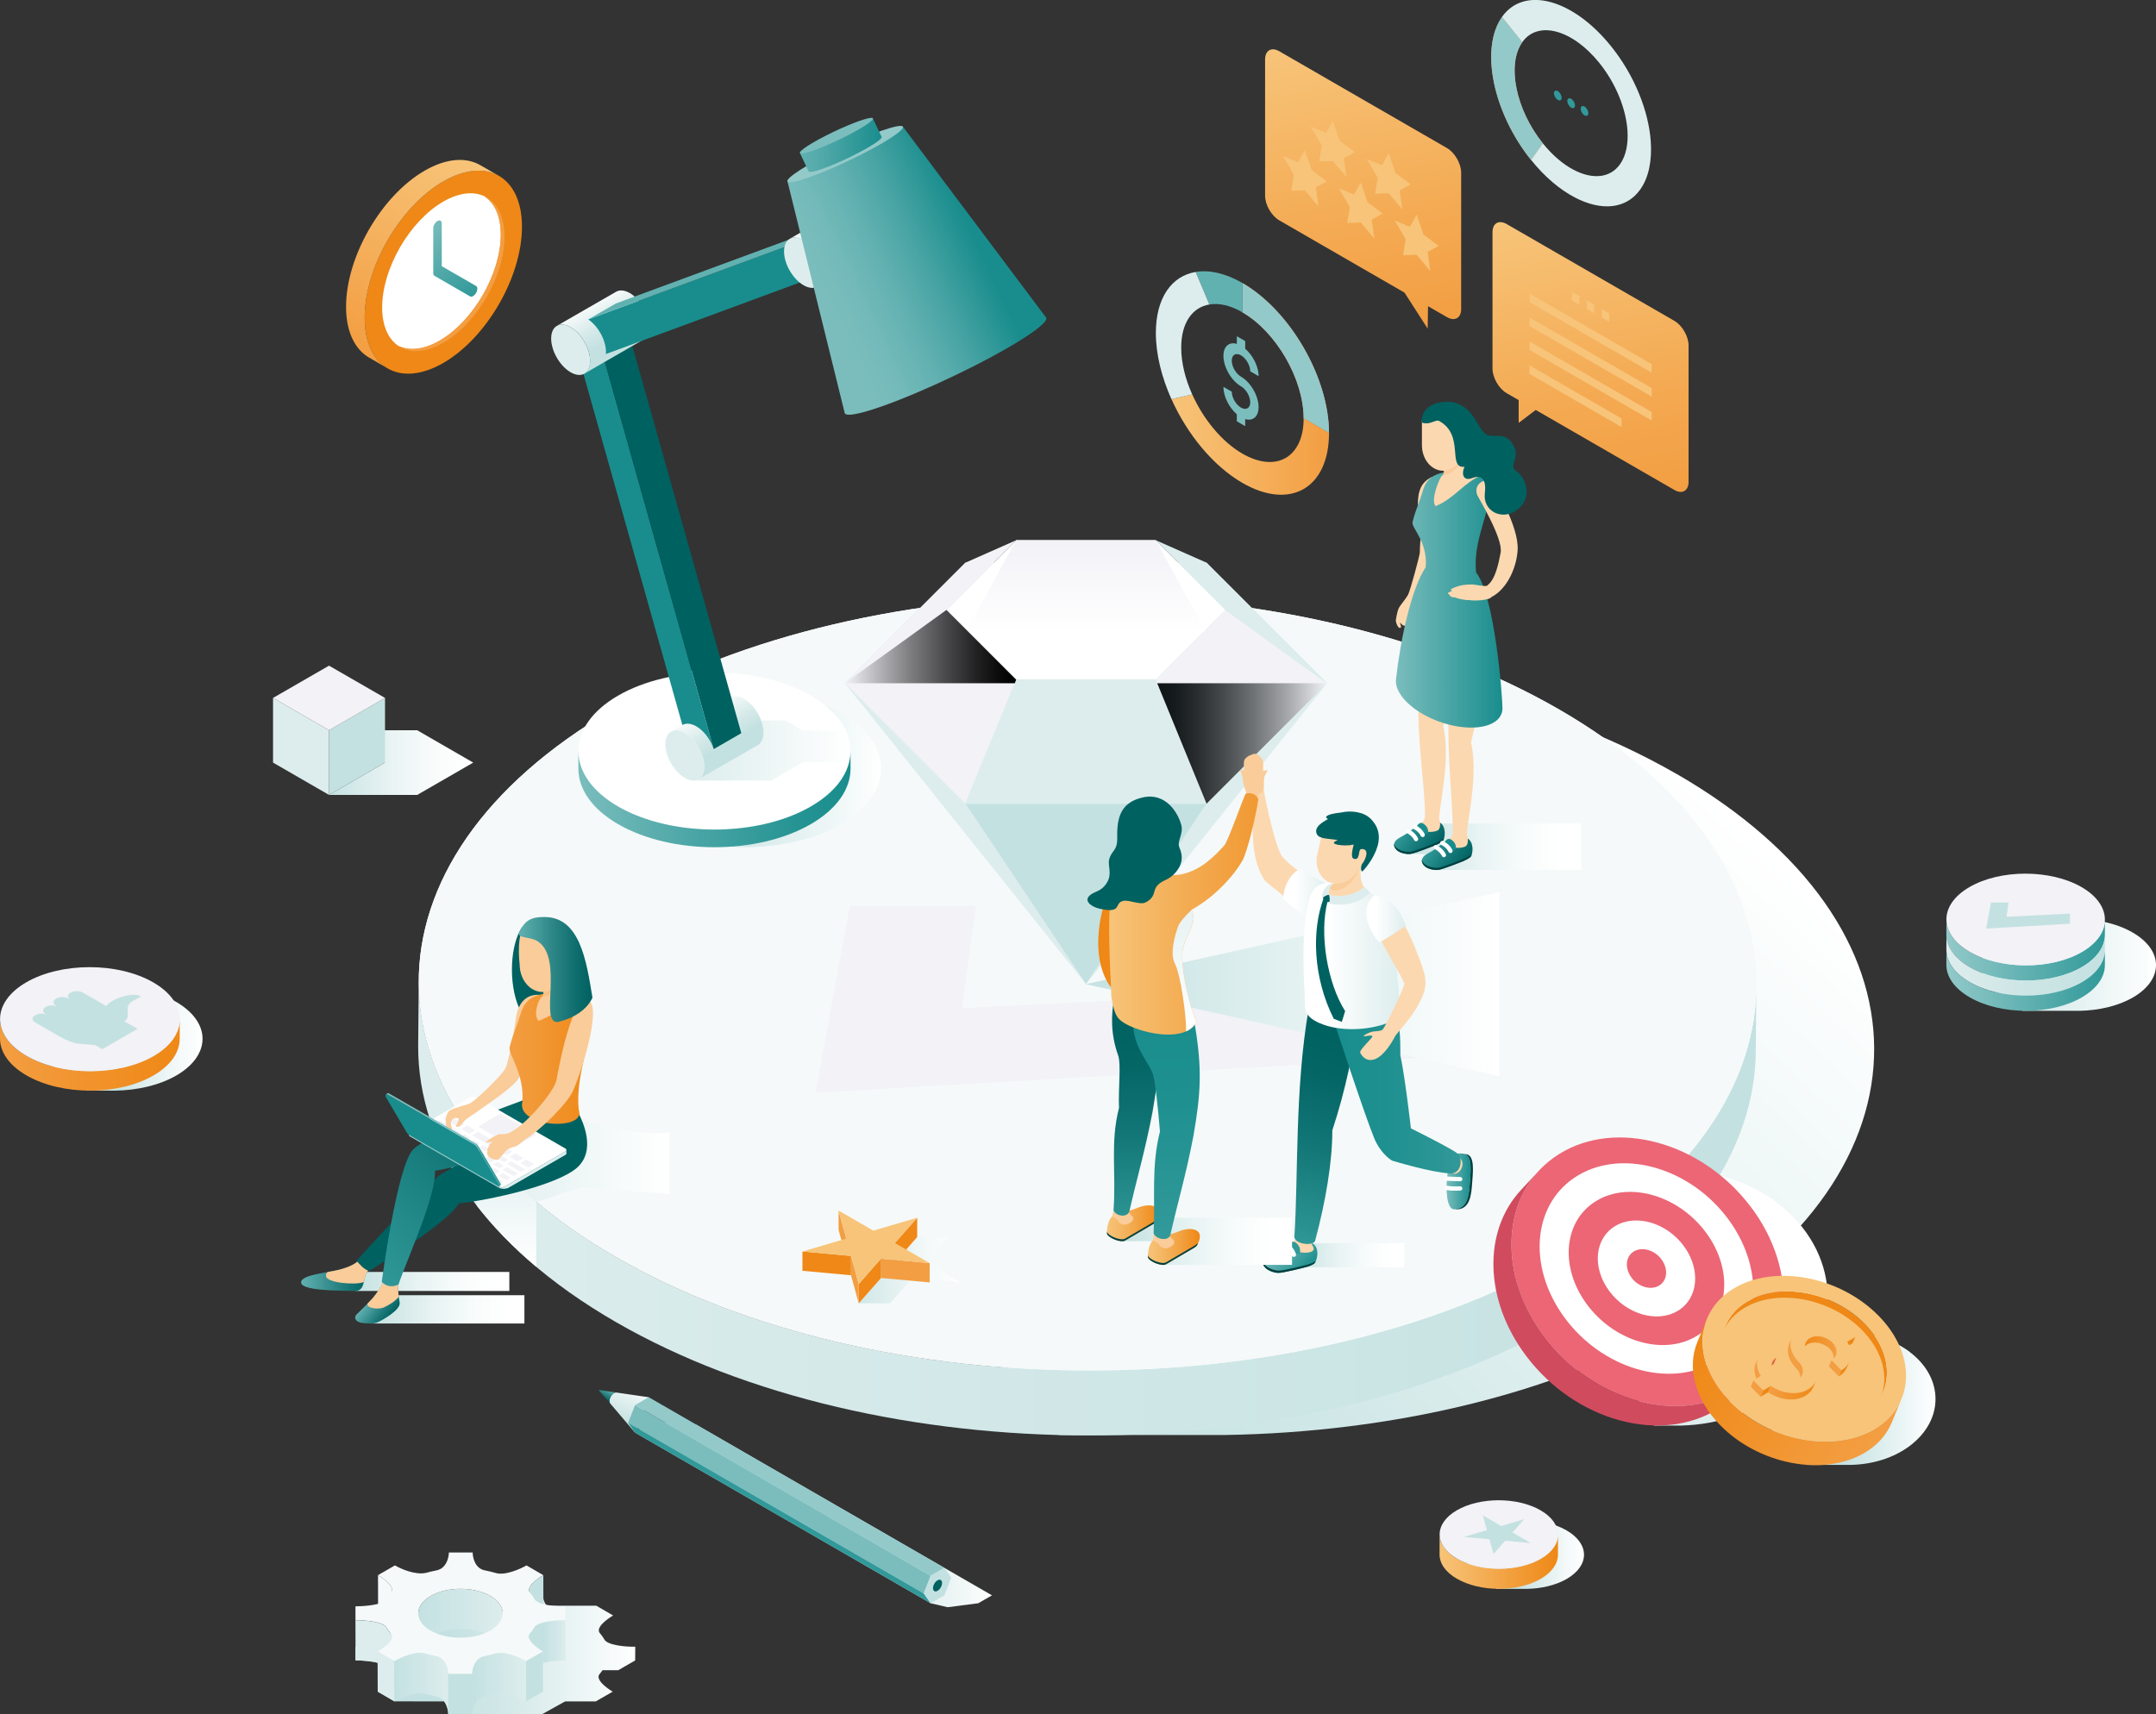 <?xml version="1.0" encoding="UTF-8"?><svg xmlns="http://www.w3.org/2000/svg" xmlns:xlink="http://www.w3.org/1999/xlink" viewBox="0 0 646.38 514.12"><rect x="0" y="0" width="646.38" height="514.12" fill="#333333" stroke="none"/><defs><style>.cls-1{fill:url(#linear-gradient-75);}.cls-2{fill:url(#linear-gradient-2);}.cls-3{fill:url(#linear-gradient-51);}.cls-4{fill:url(#linear-gradient-54);}.cls-4,.cls-5,.cls-6,.cls-7,.cls-8,.cls-9,.cls-10,.cls-11,.cls-12,.cls-13,.cls-14,.cls-15,.cls-16,.cls-17,.cls-18,.cls-19,.cls-20,.cls-21,.cls-22,.cls-23,.cls-24,.cls-25{mix-blend-mode:multiply;}.cls-5{fill:url(#linear-gradient-22);}.cls-26{fill:#fff;}.cls-27{fill:#f39e42;}.cls-28{fill:#f5f9f9;}.cls-6{fill:url(#linear-gradient-52);}.cls-7{fill:url(#linear-gradient-19);}.cls-29{fill:#62b1b1;}.cls-8{fill:url(#linear-gradient);}.cls-9{fill:url(#linear-gradient-18);}.cls-30{fill:url(#linear-gradient-58);}.cls-10{fill:url(#linear-gradient-50);}.cls-11{fill:url(#linear-gradient-16);}.cls-31{fill:url(#linear-gradient-69);}.cls-32,.cls-33{fill:#f7c479;}.cls-34{fill:url(#linear-gradient-56);}.cls-35{fill:url(#linear-gradient-40);}.cls-36{fill:url(#linear-gradient-28);}.cls-37{fill:url(#linear-gradient-14);}.cls-33,.cls-38,.cls-39,.cls-40{mix-blend-mode:screen;}.cls-12{fill:url(#linear-gradient-17);}.cls-41{fill:url(#linear-gradient-53);}.cls-42{fill:#006161;}.cls-43{isolation:isolate;}.cls-13{fill:url(#linear-gradient-37);}.cls-44{fill:url(#linear-gradient-60);}.cls-45{fill:url(#linear-gradient-35);}.cls-46{fill:url(#linear-gradient-48);}.cls-47{fill:url(#linear-gradient-32);}.cls-48{fill:url(#linear-gradient-11);}.cls-14{fill:url(#linear-gradient-43);}.cls-49{fill:url(#linear-gradient-63);}.cls-50{fill:url(#linear-gradient-67);}.cls-15{fill:url(#linear-gradient-6);}.cls-51{fill:url(#linear-gradient-39);}.cls-52{fill:url(#linear-gradient-10);}.cls-53{fill:#198d8d;}.cls-54{fill:#fcd8b0;}.cls-55{fill:url(#linear-gradient-49);}.cls-56{fill:url(#linear-gradient-31);}.cls-16{fill:url(#linear-gradient-30);}.cls-57{fill:url(#linear-gradient-61);}.cls-58{fill:#f9c184;}.cls-59{fill:url(#linear-gradient-68);}.cls-60{fill:url(#linear-gradient-62);}.cls-17{fill:url(#linear-gradient-8);}.cls-18,.cls-61{fill:#f2f2f7;}.cls-19{fill:url(#linear-gradient-41);}.cls-62{fill:url(#linear-gradient-72);}.cls-20{fill:url(#linear-gradient-15);}.cls-63{fill:url(#linear-gradient-25);}.cls-64{fill:url(#linear-gradient-5);}.cls-65{fill:url(#linear-gradient-64);}.cls-66{fill:url(#linear-gradient-45);}.cls-67{fill:url(#linear-gradient-55);}.cls-68{fill:url(#linear-gradient-34);}.cls-69{fill:url(#linear-gradient-65);}.cls-70{fill:url(#linear-gradient-70);}.cls-21{fill:url(#linear-gradient-36);}.cls-71{fill:#facc9a;}.cls-72{fill:#ec6675;}.cls-73{fill:url(#linear-gradient-66);}.cls-74{fill:url(#linear-gradient-24);}.cls-75{fill:url(#linear-gradient-73);}.cls-22{fill:url(#linear-gradient-47);}.cls-76{fill:url(#linear-gradient-9);}.cls-77{fill:url(#linear-gradient-74);}.cls-78{fill:#319999;}.cls-79{fill:#004040;}.cls-80{fill:url(#linear-gradient-42);}.cls-81{fill:url(#linear-gradient-3);}.cls-23{fill:url(#linear-gradient-7);}.cls-82{fill:url(#linear-gradient-27);}.cls-39{fill:url(#linear-gradient-21);}.cls-24{fill:url(#linear-gradient-59);}.cls-83{fill:#ddeded;}.cls-84{fill:url(#linear-gradient-33);}.cls-85{fill:url(#linear-gradient-38);}.cls-86{fill:url(#linear-gradient-29);}.cls-87{fill:#c4e1e1;}.cls-88{fill:#dd6443;}.cls-89{fill:url(#linear-gradient-23);}.cls-90{fill:url(#linear-gradient-71);}.cls-91{fill:url(#linear-gradient-4);}.cls-92{fill:#ef8816;}.cls-93{fill:#7bbdbd;}.cls-94{fill:url(#linear-gradient-44);}.cls-95{fill:url(#linear-gradient-57);}.cls-40{fill:url(#linear-gradient-20);}.cls-96{fill:url(#linear-gradient-46);}.cls-97{fill:#93c9c9;}.cls-98{fill:url(#linear-gradient-12);}.cls-99{fill:url(#linear-gradient-13);}.cls-100{fill:url(#linear-gradient-26);}</style><linearGradient id="linear-gradient" x1="297.78" y1="410.06" x2="484.78" y2="211.06" gradientUnits="userSpaceOnUse"><stop offset="0" stop-color="#c4e1e1"/><stop offset=".53" stop-color="#e5f2f2"/><stop offset="1" stop-color="#fff"/></linearGradient><linearGradient id="linear-gradient-2" x1="125.37" y1="362.35" x2="526.59" y2="362.35" gradientUnits="userSpaceOnUse"><stop offset="0" stop-color="#ddeded"/><stop offset="1" stop-color="#c4e1e1"/></linearGradient><linearGradient id="linear-gradient-3" x1="920.53" y1="-640.04" x2="971.85" y2="-640.04" gradientTransform="translate(1451.38 517.41) rotate(-126.54) scale(1.26 .79) skewX(15.25)" gradientUnits="userSpaceOnUse"><stop offset="0" stop-color="#f7b56e"/><stop offset="1" stop-color="#f48a71"/></linearGradient><linearGradient id="linear-gradient-4" x1="-629.39" y1="528.1" x2="-569.45" y2="528.1" gradientTransform="translate(891.58 -210.23) rotate(30) skewX(30)" xlink:href="#linear-gradient-3"/><linearGradient id="linear-gradient-5" x1="-623.99" y1="554.06" x2="-569.45" y2="554.06" gradientTransform="translate(891.58 -210.23) rotate(30) skewX(30)" gradientUnits="userSpaceOnUse"><stop offset="0" stop-color="#f7c479"/><stop offset="1" stop-color="#f39e42"/></linearGradient><linearGradient id="linear-gradient-6" x1="98.64" y1="228.69" x2="141.88" y2="228.69" gradientUnits="userSpaceOnUse"><stop offset="0" stop-color="#c4e1e1"/><stop offset=".19" stop-color="#d6eaea"/><stop offset=".48" stop-color="#ecf5f5"/><stop offset=".75" stop-color="#fafcfc"/><stop offset="1" stop-color="#fff"/></linearGradient><linearGradient id="linear-gradient-7" x1="182.54" y1="230.51" x2="264.13" y2="230.51" gradientUnits="userSpaceOnUse"><stop offset="0" stop-color="#c4e1e1"/><stop offset=".24" stop-color="#c9e3e3"/><stop offset=".53" stop-color="#d8ebeb"/><stop offset=".86" stop-color="#f1f8f8"/><stop offset="1" stop-color="#fff"/></linearGradient><linearGradient id="linear-gradient-8" x1="208.16" y1="225.07" x2="254.99" y2="225.07" gradientUnits="userSpaceOnUse"><stop offset="0" stop-color="#ddeded"/><stop offset="1" stop-color="#fff"/></linearGradient><linearGradient id="linear-gradient-9" x1="173.4" y1="239.64" x2="254.99" y2="239.64" gradientUnits="userSpaceOnUse"><stop offset="0" stop-color="#7bbdbd"/><stop offset=".45" stop-color="#48a4a4"/><stop offset=".81" stop-color="#259393"/><stop offset="1" stop-color="#198d8d"/></linearGradient><linearGradient id="linear-gradient-10" x1="220.4" y1="227.38" x2="212.14" y2="213.07" gradientUnits="userSpaceOnUse"><stop offset=".3" stop-color="#c4e1e1"/><stop offset=".59" stop-color="#d5e9e9"/><stop offset="1" stop-color="#f5f9f9"/></linearGradient><linearGradient id="linear-gradient-11" x1="186.17" y1="105.73" x2="177.91" y2="91.41" xlink:href="#linear-gradient-10"/><linearGradient id="linear-gradient-12" x1="255.99" y1="79.61" x2="247.73" y2="65.29" xlink:href="#linear-gradient-10"/><linearGradient id="linear-gradient-13" x1="248.01" y1="89.68" x2="290.94" y2="69.36" gradientUnits="userSpaceOnUse"><stop offset="0" stop-color="#7bbdbd"/><stop offset=".17" stop-color="#74baba"/><stop offset=".4" stop-color="#63b1b1"/><stop offset=".66" stop-color="#47a3a3"/><stop offset=".95" stop-color="#209090"/><stop offset="1" stop-color="#198d8d"/></linearGradient><linearGradient id="linear-gradient-14" x1="239.85" y1="43.56" x2="264.34" y2="43.56" gradientUnits="userSpaceOnUse"><stop offset="0" stop-color="#62b1b1"/><stop offset=".29" stop-color="#50a8a8"/><stop offset=".86" stop-color="#249292"/><stop offset="1" stop-color="#198d8d"/></linearGradient><linearGradient id="linear-gradient-15" x1="-443.85" y1="483.38" x2="-409.58" y2="542.74" gradientTransform="translate(846.4 -272) rotate(30) skewX(30)" gradientUnits="userSpaceOnUse"><stop offset="0" stop-color="#f7c479"/><stop offset=".6" stop-color="#f4ab54"/><stop offset="1" stop-color="#f39e42"/></linearGradient><linearGradient id="linear-gradient-16" x1="-522.58" y1="472.58" x2="-487.81" y2="532.81" gradientTransform="translate(846.4 -272) rotate(30) skewX(30)" xlink:href="#linear-gradient-15"/><linearGradient id="linear-gradient-17" x1="249.96" y1="379.83" x2="288.1" y2="379.83" gradientUnits="userSpaceOnUse"><stop offset="0" stop-color="#c4e1e1"/><stop offset=".19" stop-color="#d1e7e7"/><stop offset=".71" stop-color="#f2f8f8"/><stop offset="1" stop-color="#fff"/></linearGradient><linearGradient id="linear-gradient-18" x1="325.58" y1="295.13" x2="449.53" y2="295.13" xlink:href="#linear-gradient"/><linearGradient id="linear-gradient-19" x1="325.58" y1="162" x2="325.58" y2="189.76" gradientUnits="userSpaceOnUse"><stop offset="0" stop-color="#f2f2f7"/><stop offset=".23" stop-color="#f5f5f9"/><stop offset="1" stop-color="#fff"/></linearGradient><linearGradient id="linear-gradient-20" x1="253.3" y1="193.9" x2="304.66" y2="193.9" gradientUnits="userSpaceOnUse"><stop offset="0" stop-color="#f2f2f7"/><stop offset=".14" stop-color="#c6c6cb"/><stop offset=".37" stop-color="#818183"/><stop offset=".59" stop-color="#49494b"/><stop offset=".77" stop-color="#212122"/><stop offset=".91" stop-color="#090909"/><stop offset="1" stop-color="#000"/></linearGradient><linearGradient id="linear-gradient-21" x1="138.47" y1="222.96" x2="189.4" y2="222.96" gradientTransform="translate(536.34) rotate(-180) scale(1 -1)" gradientUnits="userSpaceOnUse"><stop offset="0" stop-color="#f2f2f7"/><stop offset=".03" stop-color="#e7e8ec"/><stop offset=".23" stop-color="#a6a8ac"/><stop offset=".43" stop-color="#707376"/><stop offset=".61" stop-color="#464a4c"/><stop offset=".77" stop-color="#282c2e"/><stop offset=".9" stop-color="#151a1c"/><stop offset="1" stop-color="#0f1416"/></linearGradient><linearGradient id="linear-gradient-22" x1="487.88" y1="376.42" x2="521.67" y2="376.42" gradientTransform="translate(-100.64)" gradientUnits="userSpaceOnUse"><stop offset="0" stop-color="#c4e1e1"/><stop offset=".09" stop-color="#cde5e5"/><stop offset=".41" stop-color="#e8f3f3"/><stop offset=".69" stop-color="#f9fcfc"/><stop offset=".9" stop-color="#fff"/></linearGradient><linearGradient id="linear-gradient-23" x1="678.21" y1="482.1" x2="688.76" y2="476.45" gradientTransform="translate(1180.11 116.22) rotate(-163.18) scale(1 -1)" gradientUnits="userSpaceOnUse"><stop offset="0" stop-color="#198d8d"/><stop offset="1" stop-color="#7bbdbd"/></linearGradient><linearGradient id="linear-gradient-24" x1="186.83" y1="308.35" x2="205.89" y2="371.57" gradientTransform="translate(588.87) rotate(-180) scale(1 -1)" gradientUnits="userSpaceOnUse"><stop offset="0" stop-color="#006161"/><stop offset=".24" stop-color="#056666"/><stop offset=".56" stop-color="#137777"/><stop offset=".92" stop-color="#2b9292"/><stop offset="1" stop-color="#319999"/></linearGradient><linearGradient id="linear-gradient-25" x1="38.8" y1="354.28" x2="46.03" y2="354.28" gradientTransform="translate(394.89)" gradientUnits="userSpaceOnUse"><stop offset="0" stop-color="#7bbdbd"/><stop offset="1" stop-color="#198d8d"/></linearGradient><linearGradient id="linear-gradient-26" x1="5.09" y1="327.07" x2="43.03" y2="327.07" gradientTransform="translate(394.89)" gradientUnits="userSpaceOnUse"><stop offset="0" stop-color="#198d8d"/><stop offset=".42" stop-color="#1f9090"/><stop offset=".97" stop-color="#309898"/><stop offset="1" stop-color="#319999"/></linearGradient><linearGradient id="linear-gradient-27" x1="384.72" y1="269.39" x2="398.62" y2="269.39" gradientUnits="userSpaceOnUse"><stop offset=".25" stop-color="#fff"/><stop offset=".74" stop-color="#e9f3f3"/><stop offset="1" stop-color="#ddeded"/></linearGradient><linearGradient id="linear-gradient-28" x1="390.77" y1="286.7" x2="419.87" y2="286.7" xlink:href="#linear-gradient-27"/><linearGradient id="linear-gradient-29" x1="409.61" y1="275.47" x2="421.5" y2="275.47" xlink:href="#linear-gradient-27"/><linearGradient id="linear-gradient-30" x1="336.5" y1="372.25" x2="387.36" y2="372.25" gradientTransform="matrix(1, 0, 0, 1, 0, 0)" xlink:href="#linear-gradient-22"/><linearGradient id="linear-gradient-31" x1="749.29" y1="366.85" x2="764.87" y2="366.85" gradientTransform="translate(1096.73) rotate(-180) scale(1 -1)" gradientUnits="userSpaceOnUse"><stop offset="0" stop-color="#ef8816"/><stop offset=".38" stop-color="#f2a241"/><stop offset=".79" stop-color="#f5ba69"/><stop offset="1" stop-color="#f7c479"/></linearGradient><linearGradient id="linear-gradient-32" x1="341.1" y1="304.47" x2="343.02" y2="368.93" gradientTransform="matrix(1, 0, 0, 1, 0, 0)" xlink:href="#linear-gradient-24"/><linearGradient id="linear-gradient-33" x1="737" y1="373.94" x2="752.58" y2="373.94" xlink:href="#linear-gradient-31"/><linearGradient id="linear-gradient-34" x1="349.39" y1="304.22" x2="351.31" y2="368.6" gradientTransform="matrix(1, 0, 0, 1, 0, 0)" xlink:href="#linear-gradient-26"/><linearGradient id="linear-gradient-35" x1="332.53" y1="274.06" x2="401.61" y2="274.06" gradientUnits="userSpaceOnUse"><stop offset="0" stop-color="#f7c479"/><stop offset=".35" stop-color="#f3ab51"/><stop offset=".78" stop-color="#f09126"/><stop offset="1" stop-color="#ef8816"/></linearGradient><linearGradient id="linear-gradient-36" x1="355.14" y1="309.29" x2="355.14" y2="252.98" gradientUnits="userSpaceOnUse"><stop offset="0" stop-color="#fff"/><stop offset=".45" stop-color="#eef6f6"/><stop offset="1" stop-color="#ddeded"/></linearGradient><linearGradient id="linear-gradient-37" x1="421.51" y1="253.92" x2="474.07" y2="253.92" gradientTransform="matrix(1, 0, 0, 1, 0, 0)" xlink:href="#linear-gradient-22"/><linearGradient id="linear-gradient-38" x1="267.88" y1="288.33" x2="277.81" y2="283.01" gradientTransform="translate(741.31 13.42) rotate(-170.73) scale(1 -1)" gradientUnits="userSpaceOnUse"><stop offset="0" stop-color="#006161"/><stop offset=".58" stop-color="#1a7f7f"/><stop offset="1" stop-color="#319999"/></linearGradient><linearGradient id="linear-gradient-39" x1="258.88" y1="291.72" x2="268.81" y2="286.4" gradientTransform="translate(741.31 13.42) rotate(-170.73) scale(1 -1)" xlink:href="#linear-gradient-38"/><linearGradient id="linear-gradient-40" x1="418.49" y1="179.74" x2="450.43" y2="179.74" gradientUnits="userSpaceOnUse"><stop offset="0" stop-color="#7bbdbd"/><stop offset="1" stop-color="#198d8d"/></linearGradient><linearGradient id="linear-gradient-41" x1="510.24" y1="427.49" x2="510.24" y2="350.98" gradientUnits="userSpaceOnUse"><stop offset="0" stop-color="#ddeded"/><stop offset=".1" stop-color="#e8f2f2"/><stop offset=".3" stop-color="#f9fbfb"/><stop offset=".45" stop-color="#fff"/></linearGradient><linearGradient id="linear-gradient-42" x1="510.51" y1="427.39" x2="445.67" y2="365.42" gradientUnits="userSpaceOnUse"><stop offset="0" stop-color="#d14b5f"/><stop offset="1" stop-color="#d14b5f"/></linearGradient><linearGradient id="linear-gradient-43" x1="528.1" y1="419.47" x2="580.29" y2="419.47" gradientUnits="userSpaceOnUse"><stop offset=".45" stop-color="#c4e1e1"/><stop offset="1" stop-color="#fff"/></linearGradient><linearGradient id="linear-gradient-44" x1="560.2" y1="435.17" x2="508.42" y2="401.73" gradientUnits="userSpaceOnUse"><stop offset="0" stop-color="#f39e42"/><stop offset="1" stop-color="#ef8816"/></linearGradient><linearGradient id="linear-gradient-45" x1="530.12" y1="416.95" x2="544.35" y2="416.95" xlink:href="#linear-gradient-44"/><linearGradient id="linear-gradient-46" x1="541.13" y1="404.01" x2="550.61" y2="404.01" gradientUnits="userSpaceOnUse"><stop offset="0" stop-color="#ef8816"/><stop offset="1" stop-color="#f39e42"/></linearGradient><linearGradient id="linear-gradient-47" x1="190.38" y1="454.02" x2="297.4" y2="454.02" gradientUnits="userSpaceOnUse"><stop offset=".44" stop-color="#c4e1e1"/><stop offset=".57" stop-color="#c9e3e3"/><stop offset=".74" stop-color="#d9ebeb"/><stop offset=".93" stop-color="#f2f8f8"/><stop offset="1" stop-color="#fff"/></linearGradient><linearGradient id="linear-gradient-48" x1="927.86" y1="427.42" x2="923.63" y2="417.03" gradientTransform="translate(1113.28) rotate(-180) scale(1 -1)" gradientUnits="userSpaceOnUse"><stop offset="0" stop-color="#c4e1e1"/><stop offset=".29" stop-color="#cde5e5"/><stop offset=".76" stop-color="#e5f1f1"/><stop offset="1" stop-color="#f5f9f9"/></linearGradient><linearGradient id="linear-gradient-49" x1="932.54" y1="419.75" x2="930.84" y2="416.44" gradientTransform="translate(1113.28) rotate(-180) scale(1 -1)" gradientUnits="userSpaceOnUse"><stop offset="0" stop-color="#006161"/><stop offset=".21" stop-color="#0e6c6c"/><stop offset=".6" stop-color="#358c8c"/><stop offset="1" stop-color="#62b1b1"/></linearGradient><linearGradient id="linear-gradient-50" x1="439.42" y1="466.2" x2="474.9" y2="466.2" gradientUnits="userSpaceOnUse"><stop offset=".43" stop-color="#c4e1e1"/><stop offset=".58" stop-color="#d7eaea"/><stop offset=".85" stop-color="#f4f9f9"/><stop offset="1" stop-color="#fff"/></linearGradient><linearGradient id="linear-gradient-51" x1="431.59" y1="468.3" x2="467.09" y2="468.3" gradientUnits="userSpaceOnUse"><stop offset="0" stop-color="#f7c479"/><stop offset="1" stop-color="#ef8816"/></linearGradient><linearGradient id="linear-gradient-52" x1="11.88" y1="311.47" x2="60.73" y2="311.47" xlink:href="#linear-gradient-50"/><linearGradient id="linear-gradient-53" x1="0" y1="316.31" x2="53.9" y2="316.31" gradientUnits="userSpaceOnUse"><stop offset="0" stop-color="#f39e42"/><stop offset=".99" stop-color="#ef8816"/><stop offset="1" stop-color="#ef8816"/></linearGradient><linearGradient id="linear-gradient-54" x1="106.56" y1="495.87" x2="190.46" y2="495.87" gradientUnits="userSpaceOnUse"><stop offset=".33" stop-color="#c4e1e1"/><stop offset=".58" stop-color="#d7eaea"/><stop offset="1" stop-color="#fff"/></linearGradient><linearGradient id="linear-gradient-55" x1="125.39" y1="486.18" x2="150.74" y2="486.18" gradientUnits="userSpaceOnUse"><stop offset="0" stop-color="#c4e1e1"/><stop offset="1" stop-color="#ddeded"/></linearGradient><linearGradient id="linear-gradient-56" x1="118.23" y1="504.86" x2="134.4" y2="504.86" xlink:href="#linear-gradient-55"/><linearGradient id="linear-gradient-57" x1="375.36" y1="549.48" x2="383.33" y2="562.82" gradientTransform="translate(820.48 454.39) rotate(120)" gradientUnits="userSpaceOnUse"><stop offset="0" stop-color="#ddeded"/><stop offset=".96" stop-color="#c4e1e1"/><stop offset="1" stop-color="#c4e1e1"/></linearGradient><linearGradient id="linear-gradient-58" x1="158.51" y1="492.28" x2="169.54" y2="492.28" gradientUnits="userSpaceOnUse"><stop offset=".4" stop-color="#c4e1e1"/><stop offset=".88" stop-color="#d7eaea"/><stop offset="1" stop-color="#ddeded"/></linearGradient><linearGradient id="linear-gradient-59" x1="594" y1="289.36" x2="646.38" y2="289.36" gradientUnits="userSpaceOnUse"><stop offset="0" stop-color="#c4e1e1"/><stop offset="1" stop-color="#fff"/></linearGradient><linearGradient id="linear-gradient-60" x1="583.53" y1="284.87" x2="631.06" y2="284.87" gradientUnits="userSpaceOnUse"><stop offset="0" stop-color="#93c9c9"/><stop offset="1" stop-color="#319999"/></linearGradient><linearGradient id="linear-gradient-61" x1="583.53" y1="289.4" x2="631.06" y2="289.4" gradientUnits="userSpaceOnUse"><stop offset="0" stop-color="#ddeded"/><stop offset=".52" stop-color="#cde5e5"/><stop offset="1" stop-color="#c4e1e1"/></linearGradient><linearGradient id="linear-gradient-62" y1="293.94" y2="293.94" xlink:href="#linear-gradient-60"/><linearGradient id="linear-gradient-63" x1="105.4" y1="104.22" x2="138.74" y2="46.48" gradientUnits="userSpaceOnUse"><stop offset="0" stop-color="#f39e42"/><stop offset="1" stop-color="#f7c479"/></linearGradient><linearGradient id="linear-gradient-64" x1="140.83" y1="89.63" x2="126.78" y2="67.56" gradientUnits="userSpaceOnUse"><stop offset="0" stop-color="#319999"/><stop offset="1" stop-color="#7bbdbd"/></linearGradient><linearGradient id="linear-gradient-65" x1="976" y1="392.66" x2="1022.14" y2="392.66" gradientTransform="translate(-864.92)" xlink:href="#linear-gradient-22"/><linearGradient id="linear-gradient-66" x1="971.48" y1="384.29" x2="1017.62" y2="384.29" gradientTransform="translate(-864.92)" xlink:href="#linear-gradient-22"/><linearGradient id="linear-gradient-67" x1="142.94" y1="348.03" x2="200.7" y2="348.03" gradientUnits="userSpaceOnUse"><stop offset="0" stop-color="#ddeded"/><stop offset="1" stop-color="#fff"/></linearGradient><linearGradient id="linear-gradient-68" x1="151.86" y1="379.9" x2="151.86" y2="341.88" gradientUnits="userSpaceOnUse"><stop offset="0" stop-color="#fff"/><stop offset="1" stop-color="#ddeded"/></linearGradient><linearGradient id="linear-gradient-69" x1="90.27" y1="382.49" x2="110.5" y2="382.49" gradientUnits="userSpaceOnUse"><stop offset="0" stop-color="#62b1b1"/><stop offset=".65" stop-color="#1e7a7a"/><stop offset="1" stop-color="#006161"/></linearGradient><linearGradient id="linear-gradient-70" x1="117.9" y1="394.01" x2="111.05" y2="388.76" gradientUnits="userSpaceOnUse"><stop offset="0" stop-color="#006161"/><stop offset=".35" stop-color="#1e7a7a"/><stop offset="1" stop-color="#62b1b1"/></linearGradient><linearGradient id="linear-gradient-71" x1="158.18" y1="328.14" x2="107.26" y2="379.83" gradientUnits="userSpaceOnUse"><stop offset="0" stop-color="#006161"/><stop offset="1" stop-color="#319999"/></linearGradient><linearGradient id="linear-gradient-72" x1="-787.75" y1="348.24" x2="-740.53" y2="348.24" gradientTransform="translate(910.33)" gradientUnits="userSpaceOnUse"><stop offset=".56" stop-color="#93c9c9"/><stop offset=".61" stop-color="#ddeded"/></linearGradient><linearGradient id="linear-gradient-73" x1="113.44" y1="341.76" x2="147.92" y2="341.76" gradientTransform="translate(263.61) rotate(-180) scale(1 -1)" gradientUnits="userSpaceOnUse"><stop offset=".17" stop-color="#319999"/><stop offset=".2" stop-color="#5daeae"/><stop offset=".23" stop-color="#7bbdbd"/></linearGradient><linearGradient id="linear-gradient-74" x1="-1183.31" y1="317.31" x2="-1158.44" y2="317.31" gradientTransform="translate(1336.06)" gradientUnits="userSpaceOnUse"><stop offset="0" stop-color="#f39e42"/><stop offset=".41" stop-color="#f19632"/><stop offset="1" stop-color="#ef8816"/></linearGradient><linearGradient id="linear-gradient-75" x1="1149.54" y1="290.75" x2="1171.63" y2="290.75" gradientTransform="translate(1327.16) rotate(-180) scale(1 -1)" gradientUnits="userSpaceOnUse"><stop offset="0" stop-color="#006161"/><stop offset=".19" stop-color="#0c6b6b"/><stop offset=".55" stop-color="#2e8787"/><stop offset="1" stop-color="#62b1b1"/></linearGradient></defs><g class="cls-43"><g id="Layer_2"><g id="Objects"><g id="Pedestal"><path class="cls-8" d="M502.66,232.11c-41.92-24.2-97.65-35.35-152.37-33.71h-32.87v14.05c-16.28,5.15-31.65,11.69-45.39,19.66-78.03,45.38-77.57,118.91,.95,164.28,13.52,7.81,28.55,14.19,44.45,19.26v14.68h49.99c49.49-.82,98.54-12.05,136.2-33.93,78.04-45.39,77.64-118.91-.94-164.3Z"/><g><path class="cls-2" d="M184.57,396.42c-39.53-22.83-59.29-52.78-59.2-82.7l.17-19.47c-.08,29.95,19.65,59.89,59.19,82.74,78.58,45.34,205.52,45.34,283.56,.02,38.78-22.56,58.2-52.03,58.29-81.58l-.18,19.45c-.08,29.54-19.49,59-58.26,81.56-78.04,45.37-205.01,45.37-283.57-.02Z"/><path class="cls-28" d="M184.73,376.98c-78.54-45.35-78.98-118.91-.94-164.25,78.06-45.36,205.05-45.36,283.59,0,78.59,45.34,78.95,118.9,.92,164.27-78.04,45.32-204.98,45.32-283.56-.02Z"/></g><path class="cls-28" d="M184.73,376.98c-78.54-45.35-78.98-118.91-.94-164.25,78.06-45.36,205.05-45.36,283.59,0,78.59,45.34,78.95,118.9,.92,164.27-78.04,45.32-204.98,45.32-283.56-.02Z"/><polygon class="cls-18" points="425.11 295.42 288.34 302.37 292.59 271.63 254.8 271.63 244.54 327.67 425.11 317.23 425.11 295.42"/></g><g id="Pie_charts"><g><path class="cls-81" d="M459.03,47.97l3.52-4.98c-8.1-10.09-10.87-23.66-6.17-30.31l-6.08-7.57c-6.63,9.4-2.73,28.59,8.73,42.87Z"/><path class="cls-97" d="M459.03,47.97l3.52-4.98c-8.1-10.09-10.87-23.66-6.17-30.31l-6.08-7.57c-6.63,9.4-2.73,28.59,8.73,42.87Z"/><path class="cls-83" d="M456.37,12.67c4.69-6.64,15.06-3.85,23.16,6.25,4.98,6.21,7.93,13.73,8.39,20.14,.28,4.02-.41,7.61-2.21,10.17-3,4.25-8.32,4.62-13.89,1.71-3.14-1.64-6.35-4.32-9.27-7.96l-3.52,4.98c4.13,5.15,8.68,8.93,13.11,11.25,7.87,4.12,15.4,3.59,19.64-2.42,2.55-3.62,3.53-8.69,3.13-14.38-.64-9.08-4.82-19.71-11.86-28.49-11.46-14.28-26.12-18.23-32.76-8.83l6.08,7.57Z"/><path class="cls-78" d="M469.89,30.29c0-.73,.51-1.03,1.15-.66,.63,.37,1.15,1.26,1.15,1.99s-.51,1.03-1.15,.66c-.63-.37-1.15-1.26-1.15-1.99Z"/><path class="cls-78" d="M465.88,27.97c0-.73,.51-1.03,1.15-.66,.64,.37,1.15,1.26,1.15,1.99s-.51,1.03-1.15,.66c-.63-.37-1.15-1.26-1.15-1.99Z"/><path class="cls-78" d="M476.2,33.93c0-.73-.52-1.62-1.15-1.99-.63-.37-1.15-.07-1.15,.66s.51,1.62,1.15,1.99c.63,.37,1.15,.07,1.15-.66Z"/></g><g><path class="cls-91" d="M372.49,84.88v8.78c10.14,5.85,18.35,20.08,18.35,31.79l7.6,4.39c0-16.55-11.62-36.68-25.96-44.96Z"/><path class="cls-97" d="M372.49,84.88v8.78c10.14,5.85,18.35,20.08,18.35,31.79l7.6,4.39c0-16.55-11.62-36.68-25.96-44.96Z"/><path class="cls-29" d="M372.49,93.65v-8.78c-5.17-2.98-9.97-3.99-14.02-3.32l4.1,9.75c2.86-.47,6.26,.24,9.91,2.35Z"/><path class="cls-64" d="M390.84,125.44c0,11.7-8.22,16.45-18.35,10.6-6.23-3.6-11.73-10.37-15.05-17.77l-6.23,1.42c4.69,10.47,12.47,20.04,21.28,25.13,14.33,8.28,25.96,1.57,25.96-14.99l-7.6-4.39Z"/><path class="cls-83" d="M354.13,104.25c0-7.48,3.37-12.1,8.44-12.94l-4.1-9.75c-7.18,1.19-11.94,7.72-11.94,18.31,0,6.37,1.74,13.27,4.67,19.83l6.23-1.42c-2.08-4.63-3.3-9.51-3.3-14.02Z"/><path class="cls-93" d="M372.06,112.95c-.74-.43-1.43-1.16-1.96-2.06-.52-.9-.81-1.87-.81-2.73,0-1.76,1.24-2.48,2.77-1.6,1.53,.88,2.77,3.03,2.77,4.79l2.51,1.45c0-2.86-1.72-6.25-4.02-8.23v-2.29l-2.51-1.45v2.29c-2.3-.68-4.02,.73-4.02,3.59,0,1.63,.55,3.47,1.54,5.2,1,1.73,2.32,3.12,3.73,3.94,1.53,.88,2.77,3.03,2.77,4.79s-1.24,2.48-2.77,1.6c-1.53-.88-2.77-3.03-2.77-4.79l-2.51-1.45c0,2.86,1.72,6.25,4.02,8.23v2.11l2.51,1.45v-2.11c2.31,.68,4.02-.73,4.02-3.59,0-3.36-2.37-7.46-5.28-9.14Z"/></g></g><g id="Block"><g><polygon class="cls-15" points="125.09 219 98.64 219 115.43 228.69 98.64 238.38 125.09 238.38 141.88 228.69 125.09 219"/><g><polygon class="cls-87" points="98.64 238.38 115.43 228.69 115.43 209.3 98.64 219 98.64 238.38"/><polygon class="cls-83" points="98.64 238.38 81.86 228.69 81.86 209.3 98.64 219 98.64 238.38"/><polygon class="cls-61" points="98.64 219 81.86 209.3 98.64 199.62 115.43 209.3 98.64 219"/></g></g></g><g id="Lamp"><path class="cls-23" d="M194.49,213.86c15.93-9.2,41.76-9.2,57.69,0,7.96,4.6,11.95,10.62,11.95,16.65,0,6.03-3.98,12.06-11.95,16.65-15.93,9.2-41.76,9.2-57.69,0-15.93-9.2-15.93-24.11,0-33.3Z"/><g><g><path class="cls-26" d="M185.35,208.58c15.93-9.2,41.76-9.2,57.69,0,7.96,4.6,11.95,10.62,11.95,16.65,0,6.03-3.98,12.06-11.95,16.65-15.93,9.2-41.76,9.2-57.69,0-15.93-9.2-15.93-24.11,0-33.31Z"/><path class="cls-17" d="M235.45,216.05h-7.24c.45,1.21,.71,2.46,.71,3.62,0,1.88-.67,3.2-1.75,3.8,0,0-17.68,10.21-17.68,10.21-.39,.23-.84,.37-1.33,.4h23.03l9.49-5.47h13.89c.28-1.12,.42-2.25,.42-3.38,0-2.07-.48-4.14-1.43-6.16h-12.89l-5.22-3.02Z"/><path class="cls-76" d="M243.04,241.88c-15.93,9.2-41.76,9.2-57.69,0-7.96-4.59-11.94-10.61-11.95-16.63v5.28c0,6.02,3.99,12.04,11.95,16.64,15.93,9.2,41.76,9.2,57.69,0,7.96-4.59,11.94-10.62,11.95-16.64v-5.3c0,6.03-3.98,12.06-11.95,16.65Z"/></g><g><path class="cls-83" d="M199.47,223.17c0-3.73,2.62-5.24,5.85-3.37,3.23,1.87,5.84,6.4,5.84,10.12s-2.62,5.24-5.84,3.37c-3.23-1.87-5.85-6.4-5.85-10.13Z"/><path class="cls-52" d="M228.91,219.68c0-3.73-2.62-8.26-5.85-10.12-1.68-.97-3.18-1.01-4.25-.32,0,0-17.61,10.15-17.61,10.15,1.06-.6,2.51-.51,4.12,.42,3.23,1.87,5.84,6.4,5.84,10.12,0,1.85-.64,3.14-1.68,3.76,0,0,17.68-10.2,17.68-10.2,1.07-.61,1.75-1.92,1.75-3.8Z"/></g><g><path class="cls-53" d="M208.75,217.81c2.31,1.33,4.28,4.03,5.23,6.82l-33.05-117.52-7.7-.99,31.35,111.31c1.06-.63,2.53-.56,4.17,.38Z"/><polygon class="cls-42" points="213.99 224.64 222.25 219.87 189.2 102.35 180.94 107.11 213.99 224.64"/></g><g><path class="cls-83" d="M165.24,101.51c0-3.73,2.62-5.24,5.84-3.37,3.23,1.86,5.85,6.4,5.85,10.13s-2.62,5.24-5.85,3.37c-3.23-1.86-5.84-6.4-5.84-10.12Z"/><path class="cls-48" d="M194.68,98.02c0-3.73-2.62-8.26-5.85-10.13-1.68-.97-3.18-1.01-4.25-.32,0-.01-17.61,10.14-17.61,10.14,1.05-.6,2.51-.51,4.11,.42,3.23,1.86,5.85,6.4,5.85,10.13,0,1.84-.65,3.14-1.68,3.76,0,0,17.68-10.2,17.68-10.2,1.08-.61,1.75-1.92,1.75-3.8Z"/></g><g><path class="cls-53" d="M181.68,105.53c0,.24-.04,.44-.06,.65l66.86-24.68-5.24-10.4-66.87,24.69c2.97,2.04,5.3,6.23,5.3,9.74Z"/><polygon class="cls-29" points="176.38 95.78 184.64 91.01 251.51 66.33 243.25 71.1 176.38 95.78"/></g><g><path class="cls-83" d="M235.06,75.4c0-3.73,2.62-5.24,5.84-3.37,3.23,1.86,5.85,6.4,5.85,10.13s-2.62,5.24-5.85,3.37c-3.23-1.86-5.84-6.4-5.84-10.13Z"/><path class="cls-98" d="M264.5,71.9c0-3.73-2.62-8.26-5.85-10.12-1.68-.97-3.18-1.01-4.25-.32,0-.01-17.61,10.14-17.61,10.14,1.06-.6,2.51-.51,4.11,.42,3.23,1.86,5.85,6.4,5.85,10.13,0,1.85-.65,3.14-1.68,3.76,0,0,17.68-10.2,17.68-10.2,1.08-.61,1.75-1.92,1.75-3.8Z"/></g><g><path class="cls-99" d="M313.62,95.24c-.03-.06-42.97-57.31-42.97-57.31l-34.54,16.53,17.11,69.28c.03,.93,2.2,.87,6.68-.43,10.48-3.04,29.53-11.63,42.54-19.18,8.03-4.67,11.87-7.85,11.19-8.89Z"/><path class="cls-97" d="M266.89,38.37c6.01-1.74,4.83,.36-2.63,4.7-7.45,4.33-18.37,9.25-24.38,10.99-6,1.74-4.83-.37,2.63-4.7,7.46-4.33,18.37-9.26,24.38-11Z"/><path class="cls-37" d="M264.28,40.98l-2.57-5.43-21.87,10.37,2.61,5.51c.15,.24,.93,.18,2.39-.24,3.8-1.1,10.7-4.21,15.41-6.95,3-1.74,4.38-2.91,4.02-3.25Z"/><path class="cls-93" d="M259.3,35.73c3.8-1.1,3.05,.23-1.66,2.97-4.71,2.74-11.62,5.85-15.41,6.95-3.8,1.1-3.05-.23,1.66-2.97,4.72-2.74,11.62-5.85,15.41-6.95Z"/></g></g></g><g id="Speech_bubble"><path class="cls-20" d="M506.25,144.49c0,2.7-1.91,3.8-4.25,2.45l-41.58-24-5.12,3.88v-6.84l-3.59-2.07c-2.34-1.35-4.25-4.66-4.25-7.36v-40.91c0-2.7,1.91-3.8,4.25-2.45l50.28,29.03c2.34,1.35,4.25,4.66,4.25,7.36v40.91Z"/><g class="cls-38"><polygon class="cls-32" points="495.19 111.76 458.54 90.6 458.54 88.03 495.19 109.19 495.19 111.76"/><polygon class="cls-32" points="495.19 118.93 458.54 97.78 458.54 95.21 495.19 116.36 495.19 118.93"/><polygon class="cls-32" points="495.19 126.11 458.54 104.95 458.54 102.38 495.19 123.54 495.19 126.11"/><polygon class="cls-32" points="486.14 128.06 458.54 112.12 458.54 109.56 486.14 125.49 486.14 128.06"/><polygon class="cls-32" points="482.45 96.52 480.21 95.23 480.21 92.65 482.45 93.94 482.45 96.52"/><polygon class="cls-32" points="477.98 93.94 475.75 92.65 475.75 90.07 477.98 91.36 477.98 93.94"/><polygon class="cls-32" points="473.51 91.36 471.28 90.07 471.28 87.49 473.51 88.78 473.51 91.36"/></g><g><path class="cls-11" d="M438.07,92.66c0,2.7-1.91,3.8-4.25,2.45l-5.69-3.28-.11,6.71-6.94-10.78-37.55-21.68c-2.34-1.35-4.25-4.66-4.25-7.36V17.82c0-2.7,1.91-3.8,4.25-2.45l50.28,29.03c2.34,1.35,4.25,4.66,4.25,7.36v40.91Z"/><polygon class="cls-33" points="391.21 57.06 387.13 57.18 387.91 52.38 384.61 46.77 389.17 48.63 391.21 45.04 393.25 50.99 397.8 54.39 394.51 56.19 395.28 61.89 391.21 57.06"/><polygon class="cls-33" points="407.97 66.73 403.89 66.85 404.67 62.06 401.37 56.44 405.93 58.31 407.97 54.72 410 60.66 414.56 64.06 411.26 65.87 412.04 71.56 407.97 66.73"/><polygon class="cls-33" points="424.72 76.41 420.65 76.53 421.43 71.74 418.13 66.12 422.69 67.99 424.72 64.39 426.76 70.34 431.32 73.74 428.02 75.54 428.8 81.24 424.72 76.41"/><polygon class="cls-33" points="399.59 48.28 395.51 48.4 396.29 43.61 392.99 37.99 397.55 39.86 399.59 36.27 401.62 42.22 406.18 45.61 402.88 47.42 403.66 53.11 399.59 48.28"/><polygon class="cls-33" points="416.34 57.96 412.27 58.08 413.05 53.29 409.75 47.67 414.3 49.54 416.34 45.94 418.38 51.89 422.94 55.29 419.64 57.1 420.42 62.79 416.34 57.96"/></g></g><g id="Stars"><polygon class="cls-12" points="288.1 384.58 288.1 384.58 277.67 378.56 284.37 370.97 284.36 370.97 284.37 370.97 274.98 370.97 271.69 374.7 271.22 374.84 260.79 368.81 263.1 377.23 249.96 381.09 264.53 382.43 264.61 382.72 257.45 390.84 266.84 390.84 273.53 383.25 288.1 384.58 288.1 384.58"/><g><polygon class="cls-27" points="251.41 363.03 251.41 368.81 253.72 377.23 253.72 371.44 251.41 363.03"/><polygon class="cls-92" points="274.98 365.18 274.98 370.97 268.29 378.56 268.29 372.77 274.98 365.18"/><polygon class="cls-27" points="264.15 377.46 264.15 383.25 278.72 384.58 278.72 378.79 264.15 377.46"/><polygon class="cls-92" points="240.58 375.3 240.58 381.09 255.14 382.43 255.14 376.64 240.58 375.3"/><polygon class="cls-92" points="264.15 377.46 264.15 383.25 257.45 390.84 257.45 385.05 264.15 377.46"/><polygon class="cls-27" points="257.45 385.05 257.45 390.84 255.14 382.43 255.14 376.64 257.45 385.05"/><polygon class="cls-32" points="274.98 365.18 268.29 372.77 278.72 378.79 264.15 377.46 257.45 385.05 255.14 376.64 240.58 375.3 253.72 371.44 251.41 363.03 261.84 369.05 274.98 365.18"/></g></g><g id="Man_with_dimond"><polygon class="cls-9" points="449.53 322.73 325.58 295.13 449.53 267.53 449.53 322.73"/><g><polygon class="cls-83" points="361.73 241.02 325.58 295.13 397.87 204.89 361.73 241.02"/><polygon class="cls-83" points="253.3 204.89 325.58 295.13 289.44 241.02 253.3 204.89"/><polygon class="cls-87" points="289.44 241.02 325.58 295.13 361.73 241.02 289.44 241.02"/><polygon class="cls-87" points="289.44 241.02 253.3 204.89 289.44 168.74 361.73 168.74 397.87 204.89 361.73 241.02 289.44 241.02"/><polygon class="cls-26" points="304.66 203.83 283.75 182.91 304.66 162 346.5 162 367.42 182.91 346.5 203.83 304.66 203.83"/><polygon class="cls-83" points="289.44 241.02 304.66 203.83 346.5 203.84 361.73 241.02 289.44 241.02"/><polygon class="cls-7" points="289.44 189.76 304.66 162 346.5 162 361.73 189.76 289.44 189.76"/><polygon class="cls-61" points="283.75 182.91 253.3 204.89 289.44 241.02 304.66 203.83 283.75 182.91"/><polygon class="cls-61" points="253.3 204.89 283.75 182.91 304.66 162 289.44 168.74 253.3 204.89"/><polygon class="cls-61" points="367.42 182.91 397.87 204.89 361.73 241.02 346.5 203.83 367.42 182.91"/><polygon class="cls-83" points="397.87 204.89 367.42 182.91 346.5 162 361.73 168.74 397.87 204.89"/><polygon class="cls-40" points="253.3 204.89 304.23 204.89 304.66 203.83 283.75 182.91 253.3 204.89"/><polygon class="cls-39" points="397.87 204.89 346.94 204.89 361.73 241.02 397.87 204.89"/></g></g><g id="People_giving_high_five"><polygon class="cls-5" points="421.02 372.81 392.66 372.81 387.24 380.04 421.02 380.04 421.02 372.81"/><g><path class="cls-89" d="M393.22,372.8c2.05,.62,2.2,4.07,.88,6.05-.74,.64-2.48,1.11-2.48,1.11,0,0-6.97,1.83-8.47,1.76-1.51-.07-4.73-1.07-4.66-3.65,.46-1.51,1.89-2.26,3.61-3,2.25-.96,4.21-2.03,6-2.63,1.47-.5,5.12,.37,5.12,.37Z"/><path class="cls-79" d="M383.28,381.04c1.55,.08,8.72-1.8,8.72-1.8,0,0,1.67-.46,2.47-1.08-.11,.25-.23,.48-.38,.7-.74,.64-2.48,1.11-2.48,1.11,0,0-6.97,1.83-8.47,1.76-1.51-.07-4.73-1.07-4.66-3.65,.02-.05,.04-.09,.06-.15,.42,2.18,3.33,3.05,4.74,3.12Z"/><path class="cls-54" d="M389.01,369.96c1,.3,4.25,2.26,4.25,2.26,0,0-.12,.49,.04,1,.02,.05,.04,.1,.06,.15,.55,.69,1.06,1.85-.93,2.2-3.88,.68-6.72-2.24-5.14-2.89,1.06-.43,1.5-1.95,1.73-2.73Z"/><path class="cls-78" d="M386.64,372.99c.33-.33,1.04-1.12,2.07-.16,1.08,1,1.21,2.06,.96,2.89-.25,.83-2.62-.12-2.69-.26-.08-.14-.33-2.47-.33-2.47Z"/><path class="cls-26" d="M385.32,374.01c.46,.27,1.54,1.23,1.93,2.45,.11,.35,.49,.55,.85,.44,.35-.11,.55-.49,.44-.85-.5-1.55-1.79-2.76-2.53-3.2-.32-.19-.74-.08-.93,.24-.19,.32-.08,.73,.24,.92Z"/><path class="cls-26" d="M383.08,375.05c.46,.27,1.54,1.23,1.93,2.45,.11,.36,.49,.55,.85,.44,.36-.11,.55-.49,.44-.85-.5-1.55-1.79-2.77-2.53-3.2-.32-.19-.74-.08-.93,.24-.19,.32-.08,.74,.24,.92Z"/><path class="cls-74" d="M392.37,302.41c-4.21,24-3.11,50.24-4.3,68.31-.25,2.23,4.99,3.08,6.16,1.56,3.25-12.07,5.21-23.84,5.21-33.31,4.23-12.96,5.9-22.35,8.26-35.79-2.79,.89-12.54-1.64-15.33-.76Z"/></g><g><path class="cls-63" d="M433.82,353.6c-.37,3.01-.12,9.13,2.17,9.06,3.18-.09,4.27-2.59,4.6-6.94,.33-4.34,.96-9.16-1.61-9.7-2.57-.54-4.69,.73-4.69,.73,0,0-.11,3.84-.47,6.85Z"/><path class="cls-79" d="M439.68,346.15c-.19-.04-.36-.05-.55-.07,2.38,.7,1.78,5.4,1.46,9.65-.32,4.17-1.35,6.61-4.24,6.89,.11,.03,.23,.06,.36,.05,3.16-.09,4.24-2.57,4.57-6.89,.33-4.31,.95-9.1-1.6-9.63Z"/><path class="cls-26" d="M433.8,354.09c1.21,.08,3.84,.15,3.96,.16,.35,.01,.65-.27,.66-.62,.01-.35-.27-.65-.62-.66-.03,0-2.72-.07-3.91-.15-.35-.02-.66,.24-.68,.6-.02,.35,.24,.66,.6,.68Z"/><path class="cls-26" d="M433.58,356.85c1.47,.25,2.15,.26,4.22,.18,.35-.01,.63-.31,.62-.66-.01-.35-.31-.63-.67-.62-2.02,.08-2.59,.07-3.95-.16-.35-.06-.68,.17-.74,.52-.06,.35,.17,.68,.52,.74Z"/><path class="cls-54" d="M436.71,346.95c1.14,0,2.03,1.37,1.67,2.76-.35,1.39-1.54,2.81-3.33,2.03-2.54-1.1,1.66-4.79,1.66-4.79Z"/><path class="cls-100" d="M436.98,345.93c-2.17-1.72-13.98-7.55-13.98-7.55,0,0-1.84-16-3.16-21.85,0-5.26-.01-10.52-2.22-14.32l-12.24,2.09-5.41,2.1s9.06,27.69,11.98,34.83c2.03,4.97,5.43,6.83,5.43,6.83,0,0,11.83,3.6,17.3,3.82,3.18,.4,4.16-4.1,2.3-5.96Z"/></g><g><path class="cls-54" d="M389.62,261.3c-2.34-1.39-4.4-3.47-5.26-4.5-1.73-2.07-4.7-15.29-5.51-20.02,0,0-1.72-.13-3.62,1.47,1.14,6.11-1.41,17.01,3.68,25.4,.64,1.05,3.82,3.19,6.69,5.71,.16-4.35,1.64-6.77,4.03-8.05Z"/><path class="cls-82" d="M398.61,265.5c-1.84-.97-5.69-2.94-9-4.89-2.39,1.28-4.74,4.55-4.9,8.91,3.68,3.24,8.28,6.84,11.42,8.66,0,0,2.63-11.38,2.47-12.67Z"/><path class="cls-36" d="M415.34,269.81c-2.33-1.3-5.51-2.34-11.51-4.12-7.53-2.24-10.29-.24-11.41,4.44-2.84,11.84-1.15,26.41-1.15,31.64,0,2.42,1.63,4.07,5.36,5.45,5.62,2.09,13.48,1.75,19.11-.34,2.54-.95,4.18-2.34,4.14-2.78-.64-6.04-2.16-32.97-4.53-34.29Z"/><path class="cls-86" d="M413.68,282.56c1.91-.89,7.82-4.96,7.82-4.96-1.01-2.09-2.2-7.28-9.3-9.22-5.87,4.63-.13,13.13,1.49,14.18Z"/><path class="cls-54" d="M408.87,256.95c.69-1.95-7.16,.53-7.49,3.23-.27,2.2,.47,4.67-2.56,5.07-.88,.42-4.41,4.01-.48,4.96,5.62,1.36,7.48,.16,12.35-2.39-2-1.2-4.05-4.58-1.82-10.88Z"/></g><path class="cls-42" d="M396.63,269.09s1.03-.99,1.81-.77c.78,.22,.74,1.52,.44,2.08-.9,.3-2.15,.04-2.25-1.31Z"/><path class="cls-42" d="M396.81,269.4c-3.58,9.68-3.18,23.7,3.06,36.12,.97,.37,2.41,.93,2.41,.93l1-3.24c-5.23-8.19-7.9-23.09-5.23-33.05-.37-.27-1.24-.77-1.24-.77Z"/><g><path class="cls-54" d="M410.76,256.15l-1.9-4.59-12.21-2.81-1.69,7.35c-.94,4.06,1.04,7.98,4.41,8.76,3.27,.75,6.94-1.26,7.99-5.11l1.6-.17,1.8-3.42Z"/><path class="cls-71" d="M399.83,267.02c3.34,.33,6.99-3.32,7.54-7.28-.99,3.62-4.28,5.58-7.39,5.18-.31,.16-.68,.28-1.16,.34-.07,.03-.15,.09-.25,.16-.14,.59,.71,1.55,1.25,1.6Z"/><path class="cls-42" d="M398.14,245.59c-1.07-.45-.96-1.4,3.93-1.93,2.93-.68,6.75-.22,8.81,1.83,2.8,2.78,3.1,5.98,1.66,9.58-1.44,3.6-4.01,6.2-4.01,6.2-.45,.28-.75-1.05-.16-2.26,.17-.1,.39-.4,.68-.99,1.74-3.59-.71-3.56-1.1-3.32-.78,.13-.12,3.59-2.15,2.79-.98-.38-.19-3.19,.04-4.18-.16,0-.31,0-.48,.02-1.95,.56-8-.09-4.26-1.38-2.28-.52-5.62-.19-6.34-1.88-.85-2.01,1.58-3.42,3.38-4.47Z"/></g><path class="cls-83" d="M398.44,268.32c.13,.44,.42,1.7-.04,2.6,1.72,.48,7.93,1.21,12.3-3.08,.09-.39-1.6-1.87-1.6-1.87-.86,.68-4.67,3.73-10.66,2.35Z"/><path class="cls-83" d="M398.44,268.32c-.92,.09-1.54,.57-2.01,1.03-.14-.47-.25-2.61,1.92-4,.52-.36,1.41-.33,1.41-.33-.57,.47-1.66,1.61-1.31,3.29Z"/><path class="cls-71" d="M373.83,228.83c0-1.19,.68-2.78,2.55-2.78,.88,0,2.27,1.64,2.32,2.44,.06,.79,.03,2.49,0,2.81,.45-.26,1.28-.51,1.28-.26s-.96,1.67-1.02,2.35c-.06,.68,.11,3.3-.28,3.92-.4,.62-1.02,.78-2.3,.54s-2.51-1.72-2.55-3.47,0-5.56,0-5.56Z"/><path class="cls-54" d="M427.15,292.57c-.42-2.3-3.31-9.95-5.88-14.82-1.25,.85-5.18,3.52-7.07,4.54,3.05,5.98,5.24,8.97,6.86,12.76-.62,2.26-5.06,11.5-6.42,13.59-1.07,1.16,2.01,3.95,3.71,1.93,4.19-5,5.49-6.61,7.26-9.98,1.93-3.68,1.96-5.73,1.54-8.02Z"/><path class="cls-54" d="M414.64,308.65c-.69,.69-2.26,.53-3.24,.74-.98,.21-2.74,1.11-2.55,1.32,.19,.21,2.32-.45,2.59,0,.28,.45-4.05,4.15-3.63,5,.42,.85,1.8,2.94,4.51,1.87,2.71-1.07,5.14-5.22,6.03-7-1.43-1.25-3.71-1.93-3.71-1.93Z"/><g><polygon class="cls-16" points="387.36 379.32 387.36 365.17 338.86 365.17 336.5 372.22 351.12 372.22 348.79 379.32 387.36 379.32"/><path class="cls-56" d="M331.86,369.83c0-6.1,3.87-6.28,3.87-6.28,0,0,2.1,0,5.5-1.41,3.36-1.39,8.09-.86,5.44,4.03-.02,.06-.05,.12-.09,.18-.16,.26-.44,.51-.86,.75l-8.45,4.96c-1.29,.74-5.38-.96-5.41-2.22Z"/><path class="cls-79" d="M331.88,369.28c.07,1.25,4.11,2.92,5.39,2.19l8.45-4.95c.28-.16,.76-.48,1.19-.87-.08,.17-.14,.32-.24,.51-.02,.06-.05,.12-.09,.18-.16,.26-.44,.51-.86,.75l-8.45,4.96c-1.2,.69-4.87-.76-5.36-1.98-.02-.09-.04-.18-.04-.25-.01-.19,0-.36,0-.54Z"/><path class="cls-71" d="M334.4,362.21c1.09,0,4.1,.97,4.1,.97,0,0,.02,.53,.34,.99,.04,.04,.07,.08,.11,.13,.76,.52,1.52,1.36-.27,2.48-1.47,.92-2.66,.34-3.23-.23-.23-.43-.57-.91-1.04-1.18-.48-.28-.78-.41-1-.42,0-.03,0-.09,0-.09,0,0,.54-2.65,1-2.65Z"/><path class="cls-47" d="M334.16,298.7c4.18,.08,11.63,.88,15.81,.95-1.56,12.55-2.35,21.66-4.44,33.81-2.24,11.81-4.76,20.11-6.97,29.93-.81,1.83-3.97,1.33-4.72-.43,.83-11.43-1.05-20.27,1.64-30.71-.24-5.92,.69-13.12-.27-15.8-2.2-6.19-2.2-11.99-1.05-17.75Z"/><path class="cls-84" d="M344.15,376.92c0-6.1,3.87-6.28,3.87-6.28,0,0,2.1,0,5.5-1.41,3.36-1.39,8.09-.86,5.44,4.03-.02,.06-.05,.12-.09,.18-.16,.26-.44,.51-.86,.75l-8.45,4.96c-1.29,.74-5.38-.96-5.41-2.22Z"/><path class="cls-79" d="M344.17,376.38c.07,1.25,4.11,2.92,5.39,2.19l8.45-4.95c.28-.16,.76-.48,1.19-.87-.08,.17-.14,.32-.24,.51-.02,.06-.05,.12-.09,.18-.16,.26-.44,.51-.86,.75l-8.45,4.96c-1.2,.69-4.87-.76-5.36-1.98-.02-.09-.04-.18-.04-.25-.01-.19,0-.36,0-.54Z"/><path class="cls-71" d="M346.33,369.31c1.09,0,4.45,.97,4.45,.97,0,0,.02,.53,.34,.99,.04,.04,.07,.08,.11,.13,.76,.52,1.52,1.36-.27,2.48-1.47,.92-2.66,.34-3.23-.23-.23-.43-.57-.91-1.04-1.18-.48-.28-.78-.41-1-.42,0-.03,0-.09,0-.09,0,0,.19-2.65,.64-2.65Z"/><path class="cls-68" d="M339.77,304.84c4.18,.08,14.03,1.07,18.21,1.14,2.65,14.77,1.92,22.43-.17,34.58-2.24,11.81-4.76,20.11-6.97,29.93-.81,1.83-4.24,1.14-4.99-.62,.55-10.19-.77-20.08,1.91-30.52-.49-6.15-1.41-15.35-2.18-17.42-1.46-3.95-6.58-8.61-5.81-17.09Z"/></g><path class="cls-71" d="M373.6,237.58c-.39-1.08-.87-2.29-.93-3.3-.12-2.02-.95-3.18-.73-3.39,.22-.22,1.08,.18,1.08,.18-.04-.4-.32-2.86,.22-3.44,.35-.38,1.22-1.32,2.11-1.11,1.14,.28,2.31,1.45,2.44,2.12,.22,1.19,.4,8.33,0,8.8-.4,.47-.87,2.16-.87,2.16l-3.32-.47c.07-.25,.24-.88,0-1.55Z"/><g><path class="cls-92" d="M335.62,261.89c-2.4,2.31-5.41,9.43-6.18,17.15-.6,6.01,.16,12.38,3.65,17.11,4.51-5.94,2.53-34.26,2.53-34.26Z"/><path class="cls-45" d="M373.43,238.04c-.74,1.39-5.27,14.27-6.41,15.52-2.51,2.76-6.9,7.53-13.05,8.68-.64,.12-2.12,.22-2.32,.14-.69-.29-1.55-.72-2.58-1.54-3.08-2.43-4.75-3.8-6.23-4.11-12.23-2.5-10.65,19.05-9.63,42.29,.95,6.18,2.26,6.83,4.52,8.16,5.46,2.92,17.79,5.45,20.98-.72-2.24-5.52-4.15-13.73-4.3-19.75-.1-3.82,2.57-6.85,3.46-11.13-.11-1.02-.33-1.93-.61-2.76,8.98-5,14.69-13.23,15.62-15.58,2.26-5.7,4.22-16.11,4.38-17.51-.46-1.46-2.33-2.26-3.83-1.69Z"/><path class="cls-42" d="M354.13,247.33c-.98-3.69-4.69-9.66-11.36-8.23-6.44,1.39-7.97,5.56-7.82,12.06,.09,4.14-1.67,3.69-2.42,6.58-.46,1.75,.87,4.15-.49,6.63-.85,1.54-1.9,2.42-3.5,3.09-4.87,2.04-1.68,4.42,1.19,5.06,6.98,1.53,4.1-1.76,7.09-2.37,1.76-.36,4.98,1.32,6.62,.47,3.24-1.66,2.06-3.46,3.58-5.12,1.6-1.76,3.38-1.38,5.56-4.03,1.7-2.07,2.32-4.31,1.02-7.31-.85-1.97,1.3-3.97,.54-6.84Z"/><path class="cls-21" d="M352.25,288.96c1.68,3.27,3.5,15.97,3.34,20.33,1.35-.61,2.44-1.52,3.11-2.83-2.24-5.52-4.15-13.73-4.3-19.75-.1-3.82,2.57-6.85,3.46-11.13-.11-1.02-.33-1.93-.61-2.76-1.92,1.92-3.59,3.6-4.16,5.28-.57,1.68-2.53,7.58-.85,10.85Z"/></g></g><g id="Woman"><polygon class="cls-13" points="474.07 246.95 426.92 246.98 421.51 256.1 433.92 256.1 431.08 260.89 474.07 260.86 474.07 246.95"/><path class="cls-54" d="M425.68,165.63c0,.85-2.94,11.72-3.57,12.8-.91,1.56-2.48,3.2-2.87,4.21-.38,1.01-.76,3.01-.76,3.54s.67,2.36,1.33,2.1c.66-.26-.3-1.22,.02-1.54,.13,.3,.88,1.05,1.54,.92,.66-.13,.42-.37,.42-.37,.35,.13,.81,.13,.94-.14,.29,.1,.79,.35,.91-.39,.13-.75,.21-1.99,.52-2.46,.98-1.53,.87-5.19,1.07-5.65,.2-.46,3.8-9.5,4.11-11.41,.31-1.91,.27-11.5-1.42-11.58-1.68-.07-2.25,7.22-2.25,9.96Z"/><g><path class="cls-85" d="M431.09,246.48c2,.33,2.58,3.55,1.58,5.57-.62,.7-2.19,1.35-2.19,1.35,0,0-6.31,2.59-7.73,2.7-1.42,.12-4.58-.42-4.83-2.84,.24-1.48,1.49-1.89,3.02-2.8,1.99-1.18,3.7-2.89,5.3-3.68,1.32-.65,4.85-.29,4.85-.29Z"/><path class="cls-54" d="M427.25,244.43c.97,.16,4.11,.93,4.11,.93,0,0,1.16,3.25-.67,3.82-3.56,1.12-6.59-1.27-5.19-2.07,.94-.54,1.86-1.14,1.75-2.68Z"/><path class="cls-79" d="M422.79,255.45c1.46-.12,7.96-2.78,7.96-2.78,0,0,1.51-.64,2.18-1.33-.07,.25-.16,.48-.27,.7-.62,.7-2.19,1.35-2.19,1.35,0,0-6.31,2.59-7.73,2.7-1.42,.12-4.58-.42-4.83-2.84,.01-.05,.03-.09,.04-.14,.67,2,3.5,2.45,4.84,2.34Z"/><path class="cls-53" d="M424.9,247.59c.26-.35,.88-1.29,1.96-.51,1.13,.8,1.39,1.78,1.26,2.59-.13,.81-2.47,.21-2.56,.09-.09-.12-.66-2.16-.66-2.16Z"/><path class="cls-26" d="M423.83,248.6c.47,.2,1.6,.96,2.12,2.07,.15,.32,.53,.45,.85,.3,.32-.15,.46-.53,.31-.86-.66-1.39-2.02-2.37-2.78-2.69-.33-.14-.7,.01-.84,.34-.13,.32,.02,.7,.34,.84Z"/><path class="cls-26" d="M421.85,249.86c.47,.19,1.59,.96,2.11,2.06,.15,.32,.53,.45,.86,.3,.32-.15,.45-.53,.3-.85-.66-1.39-2.02-2.37-2.77-2.69-.33-.14-.7,.02-.84,.34-.13,.32,.02,.7,.34,.84Z"/><path class="cls-54" d="M427.8,180.65c-.96,11.89-2.55,23.2-2.55,32.74,0,10.91,1.9,22.41,2.01,31.56-.1,2.8,3.08,5,4.43,2.53,.06-.82-.32-1.85-.18-3.05,.81-6.97,3.2-17.67,1.19-26.67,2.76-11.94,10.37-26.7,9.24-36.06-3.45-1.72-11.49-1.88-14.14-1.04Z"/></g><path class="cls-54" d="M429.33,143.02c-3.12,1.53-4.26,3.87-4.26,8.52,2.13-1.3,4.26-8.52,4.26-8.52Z"/><polygon class="cls-78" points="431 185.19 431 187.18 432.73 186.18 431 185.19"/><g><path class="cls-51" d="M439.42,251.27c2,.33,2.58,3.55,1.57,5.57-.62,.7-2.18,1.35-2.18,1.35,0,0-6.32,2.59-7.73,2.7-1.42,.12-4.58-.41-4.83-2.84,.24-1.48,1.49-1.89,3.02-2.8,1.99-1.18,3.7-2.9,5.3-3.69,1.32-.65,4.85-.29,4.85-.29Z"/><path class="cls-54" d="M435.58,249.22c.97,.16,4.11,.93,4.11,.93,0,0,1.16,3.25-.67,3.82-3.55,1.12-6.58-1.27-5.19-2.07,.94-.54,1.86-1.14,1.75-2.69Z"/><path class="cls-79" d="M431.12,260.24c1.46-.12,7.96-2.78,7.96-2.78,0,0,1.51-.64,2.18-1.33-.07,.24-.16,.48-.27,.7-.62,.7-2.18,1.35-2.18,1.35,0,0-6.32,2.59-7.73,2.7-1.42,.12-4.58-.41-4.83-2.84,0-.05,.03-.09,.04-.14,.67,2,3.5,2.45,4.84,2.34Z"/><path class="cls-53" d="M433.23,252.38c.26-.35,.88-1.29,1.96-.51,1.14,.81,1.39,1.78,1.26,2.59-.13,.81-2.47,.21-2.56,.09-.09-.12-.66-2.16-.66-2.16Z"/><path class="cls-26" d="M432.16,253.39c.47,.2,1.6,.96,2.12,2.06,.15,.32,.53,.45,.85,.3,.32-.15,.45-.53,.3-.85-.66-1.39-2.02-2.37-2.77-2.69-.33-.14-.7,.01-.84,.34-.13,.33,.02,.7,.34,.84Z"/><path class="cls-26" d="M430.19,254.65c.47,.2,1.59,.96,2.12,2.06,.15,.32,.53,.46,.85,.3,.32-.15,.45-.53,.3-.85-.66-1.4-2.02-2.37-2.77-2.69-.33-.14-.7,.02-.84,.34-.14,.32,.02,.7,.34,.84Z"/><path class="cls-54" d="M434.33,185.77c0,10.93-.11,23.15-.11,32.69,0,10.92,1.26,22.14,1.37,31.29-.1,2.81,3.08,5,4.43,2.53,.06-.82-.33-1.85-.19-3.04,.81-6.96,3.2-17.67,1.19-26.67,2.76-11.94,7.02-24.52,4.49-36.7-3.45-1.72-8.54-.92-11.18-.09Z"/></g><g><path class="cls-35" d="M442.55,171.72c-.91-8.23,2.98-16,3.69-21.14,.45-3.24,.77-7.05-2.16-7.96-3.04-.95-4.27-1.39-6.9-1.32-6.34,.16-9.31,1.46-10.6,5.83-1.22,4.11-2.08,5.36-3.08,9.39-.45,1.81,4.53,5.73,3.95,13.53-4.41,6.66-7.57,21.72-8.91,33.54-.51,3.56,3.11,8.14,9.52,11.35,8.08,4.04,17.51,4.37,21.05,.72,.86-.89,1.29-1.92,1.34-3.05,0-4.19-2.38-34.04-7.88-40.88Z"/><path class="cls-54" d="M439.44,133.57c-.11-1.95-6.79,1.93-6.64,4.51,.12,2.1,.4,4.2-.39,4.47-.91,.66-3.62,7.61-1.99,9.23,5.67-2.32,8.63-7.23,13.67-9.17-2.07-.42-4.28-2.72-4.65-9.04Z"/></g><g><path class="cls-54" d="M441.04,130.88l-2.01-5.03h-12.73v7.66c0,4.23,2.85,7.66,6.37,7.66s6.17-3.23,6.33-7.29l.89,.02,1.15-3.03Z"/><path class="cls-71" d="M437.9,137.81c-1.09,1.94-2.9,3.24-4.97,3.34-.02,.64-.12,1.03-.32,1.27,.36-.02,.65,0,1.01-.09,2.12-.52,3.66-2.28,4.28-4.51Z"/><path class="cls-42" d="M433.51,120.51s-.08,0-.12,0c-6.95,.17-7.47,5.36-7.08,6.22,2.2,.79,3.59-.7,4.97-.59,.67,.05,3.38,.42,4.5,1.86,1.21,1.54,.82,4.01,1.96,3.95,.49-.02,.64-1.68,1.38-1.72,.62-.04,1.24,.54,1.17,1.49-.09,1.27-1.3,2.05-1.12,2.67,.3,1.01,2.83-.81,2.79-4.43-.05-3.6-2.45-9.69-8.44-9.44Z"/></g><path class="cls-54" d="M445.81,175.63s1.36,3.4,1.37,3.4c4.76-2.48,7.55-8.96,7.82-14.19,.37-7.05-6.93-18.95-7.31-19.52-1.85-2.75-6.23-.31-4.78,3.22,.32,.71,7.79,13,6.99,17.16-.55,2.87-1.49,8.14-4.09,9.93Z"/><path class="cls-42" d="M434.38,120.52c7.38,.53,8.26,7.8,11.2,9.77,1.75,1.17,5.66-1.04,7.95,2.92,2.63,4.56-1.63,6.21,1.16,8.14,2.79,1.93,4.93,7.82,.29,11.44-4.65,3.61-10.47,.44-9.82-4.86,.47-3.81-.66-5.78-3.86-4.54-2.4,.92-3.31-.97-2.24-3.41-5.33,.53,.26-9.64-7.79-13.84,.3-2.07,3.1-5.62,3.1-5.62Z"/><path class="cls-54" d="M445.81,175.63c-.56,.36-3.61-.36-4.34-.36s-2.72,0-4.38,.54c-1.66,.53-2.8,1.14-1.66,1.41-.61,.13-2.06,.72-.92,1.05,.11,.4,.53,.92,1.77,.88,.42,.33,3.33,.94,4.23,.79,.94,.29,5.9,.18,6.67-.9,0-1.84-1.37-3.4-1.37-3.4Z"/></g><g id="Target"><path class="cls-19" d="M534.62,362.15c-9.45-7.98-22.02-11.65-34.37-11.11h-4.37v4.64c-3.67,1.69-7.14,3.85-10.24,6.48-17.6,14.96-17.5,39.19,.21,54.14,3.05,2.57,6.44,4.67,10.03,6.35v4.85h8.23c11.16-.28,22.23-3.97,30.72-11.19,17.6-14.96,17.52-39.19-.21-54.15Z"/><path class="cls-72" d="M524.92,361.93c14.67,19.47,12.71,43.97-4.4,54.71-17.1,10.74-42.87,3.65-57.54-15.82-14.68-19.48-12.71-43.97,4.39-54.7,17.11-10.74,42.87-3.66,57.54,15.82Z"/><g><path class="cls-80" d="M526.44,411.76l-6.39,6.83c-1.71,1.83-2.71,2.48-4.94,3.88-17.1,10.74-42.87,3.65-57.54-15.82-12.76-16.93-12.94-37.65-1.53-49.83l5.41-5.84c-11.41,12.18-11.23,32.9,1.53,49.83,14.67,19.47,40.44,26.56,57.54,15.82,2.23-1.4,4.21-3.04,5.92-4.87Z"/><path class="cls-26" d="M518.33,365.87c11.25,15.47,9.31,34.51-4.34,42.54-13.65,8.03-33.83,2-45.08-13.47-11.25-15.47-9.32-34.51,4.33-42.54,13.65-8.03,33.84-2,45.09,13.47Z"/><path class="cls-72" d="M511.61,369.82c8.19,11.26,6.77,25.12-3.16,30.96-9.93,5.84-24.62,1.45-32.82-9.8-8.19-11.26-6.78-25.12,3.15-30.97,9.93-5.84,24.64-1.45,32.83,9.81Z"/><path class="cls-26" d="M504.89,373.77c5.13,7.05,4.24,15.73-1.98,19.39-6.22,3.66-15.42,.91-20.55-6.14-5.13-7.06-4.25-15.74,1.97-19.4,6.23-3.66,15.43-.91,20.56,6.14Z"/><path class="cls-72" d="M498.17,377.73c2.06,2.84,1.71,6.34-.8,7.82-2.5,1.47-6.22,.36-8.28-2.47-2.07-2.85-1.71-6.35,.79-7.82,2.51-1.48,6.23-.37,8.3,2.48Z"/></g></g><g id="Coin"><path class="cls-14" d="M572.58,405.44c-5.46-4.13-12.71-6.03-19.83-5.75h-11.17v2.4c-2.12,.88-4.12,2-5.91,3.36-10.15,7.75-10.1,20.3,.12,28.04,1.76,1.33,3.71,2.42,5.78,3.29v2.51h13.39c6.44-.14,12.83-2.06,17.73-5.79,10.16-7.75,10.11-20.3-.12-28.04Z"/><g><path class="cls-92" d="M559,396.95c-3.51-3.56-7.91-6.22-12.57-7.84-7.76-2.7-16.23-2.53-22.45,1.09-3.24,1.88-5.48,4.47-6.7,7.43l-2.93,7.1c1.22-2.96,3.46-5.54,6.7-7.43,4.05-2.35,9.05-3.25,14.19-2.84,7.49,.59,15.28,3.95,20.84,9.59,6.31,6.41,8.14,14.16,5.61,20.3l2.94-7.1c2.53-6.14,.7-13.89-5.61-20.3Z"/><path class="cls-32" d="M558.22,398.84c9.36,9.5,8.86,21.94-1.09,27.73-9.95,5.79-25.67,2.76-35.02-6.74-9.36-9.51-8.87-21.95,1.09-27.73,9.96-5.79,25.67-2.76,35.03,6.75Z"/><path class="cls-94" d="M570.08,419.5c-.98,2.37-1.95,4.73-2.93,7.1-1.51,3.65-4.26,6.83-8.26,9.16-12.27,7.13-31.57,3.41-43.1-8.3-7.78-7.91-10.04-17.43-6.92-24.98h0c.98-2.37,1.96-4.73,2.93-7.1-3.12,7.55-.86,17.07,6.92,24.98,11.53,11.71,30.83,15.43,43.1,8.3,4-2.32,6.76-5.51,8.26-9.15Z"/><path class="cls-32" d="M563.17,394.53c11.53,11.72,10.93,27-1.35,34.13-12.27,7.13-31.57,3.41-43.1-8.3-11.54-11.72-10.93-27,1.34-34.13,12.28-7.14,31.57-3.42,43.1,8.3Zm-40.28,23.41c9.36,9.51,25.06,12.53,35.02,6.74,9.96-5.79,10.45-18.22,1.09-27.73-9.36-9.51-25.07-12.54-35.02-6.75-9.96,5.79-10.45,18.22-1.09,27.73"/></g><g><path class="cls-27" d="M526.6,413.43l1.36-.79c-1.2-1.89-1.46-3.93-.82-5.64l-.77,1.85h0c-.54,1.39-.46,3.01,.23,4.58Z"/><path class="cls-27" d="M538.5,410.3c.87,.89,1.3,1.91,1.28,2.86,1.18-1.23,1.03-3.19-.5-4.75-1.66-1.69-2.53-3.66-2.45-5.57,.03-.7,.18-1.37,.45-1.97h0l-.74,1.8h0c-.3,.63-.47,1.33-.5,2.06-.08,1.91,.79,3.89,2.45,5.57Z"/><path class="cls-88" d="M532.57,407.11c-.97,.57-1.47,1.47-1.49,2.45,.2-.21,.44-.4,.71-.56l.78-1.89Z"/><path class="cls-92" d="M553.74,402.35c.23,.36,.42,.73,.58,1.1l1.11-.64,.78-1.89-2.48,1.44Z"/><polygon class="cls-27" points="549.12 407.88 548.34 409.77 551.28 412.76 552.07 410.87 549.12 407.88"/><path class="cls-92" d="M552.07,410.87l-.78,1.89c1.15-.67,1.95-1.58,2.4-2.63h0s.01-.03,.02-.04l.77-1.87c-.45,1.05-1.25,1.97-2.41,2.65Z"/><path class="cls-32" d="M556.21,400.92l-2.48,1.44c2,3.16,1.42,6.72-1.67,8.51l-2.94-2.99c1.9-1.11,2-3.49,.21-5.31-1.79-1.82-4.8-2.4-6.7-1.29-.93,.54-1.45,1.39-1.5,2.39-.04,1,.42,2.04,1.29,2.92,3.42,3.47,3.24,8.01-.39,10.12-3.1,1.8-7.71,1.26-11.12-1.08l-2.29,1.33-2.95-2.99,2.29-1.33c-2-3.16-1.42-6.72,1.68-8.52l2.94,2.99c-1.91,1.11-2,3.49-.21,5.31,1.79,1.82,4.79,2.4,6.71,1.29,1.9-1.11,2-3.49,.21-5.31-1.66-1.69-2.53-3.66-2.45-5.57,.07-1.91,1.08-3.53,2.85-4.55,3.09-1.8,7.7-1.26,11.12,1.08l2.48-1.44,2.94,2.99Z"/><polygon class="cls-27" points="525.67 413.97 524.89 415.86 527.83 418.85 528.61 416.96 525.67 413.97"/><polygon class="cls-92" points="528.61 416.96 527.83 418.85 530.12 417.52 530.9 415.63 528.61 416.96"/><path class="cls-66" d="M543.97,414.9h0s0,0,0,0c-.14,.2-.29,.4-.46,.59-.41,.46-.9,.87-1.49,1.22-3.1,1.8-7.71,1.26-11.12-1.08l-.78,1.89c3.41,2.34,8.02,2.87,11.12,1.08,1.08-.63,1.84-1.48,2.31-2.44h0s.8-1.92,.8-1.92c-.11,.23-.23,.44-.38,.66Z"/><path class="cls-96" d="M549.84,407.31c1.17-1.23,1.01-3.19-.52-4.74-1.79-1.82-4.8-2.4-6.7-1.29-.93,.54-1.45,1.39-1.5,2.39,0,.02,0,.04,0,.06,.2-.21,.44-.4,.71-.56,1.91-1.11,4.91-.53,6.7,1.3,.85,.85,1.26,1.84,1.28,2.75l.02,.1Z"/></g></g><g id="Pencil"><polygon class="cls-22" points="208.76 427.24 203.69 426.05 194.5 427.24 190.38 429.62 279.02 480.79 284.09 481.98 293.28 480.79 297.4 478.42 208.76 427.24"/><g><path class="cls-46" d="M182.96,420.9s7.42,8.72,7.42,8.72l4.12-10.61-9.54-1.39-.3-.04c-.17,.01-.36,.07-.56,.18-.76,.44-1.38,1.51-1.38,2.39,0,.33,.09,.59,.24,.76Z"/><path class="cls-55" d="M184.66,417.57c-.17,.01-.36,.07-.56,.18-.76,.44-1.38,1.51-1.38,2.39,0,.33,.09,.59,.24,.76-.01,0-3.51-4.08-3.51-4.08l5.21,.76Z"/><polygon class="cls-93" points="188.32 426.69 276.96 477.86 279.02 472.55 190.38 421.38 188.32 426.69"/><polygon class="cls-78" points="190.38 429.62 279.02 480.79 276.96 477.86 188.32 426.69 190.38 429.62"/><polygon class="cls-97" points="190.38 421.38 279.02 472.55 283.14 470.18 194.5 419 190.38 421.38"/><polygon class="cls-87" points="283.14 478.41 285.2 473.11 283.14 470.18 279.02 472.55 276.96 477.86 279.02 480.79 283.14 478.41"/><path class="cls-42" d="M282.44,474.7c0-.87-.61-1.22-1.36-.79-.75,.43-1.36,1.49-1.36,2.36s.61,1.22,1.36,.79c.75-.43,1.36-1.49,1.36-2.36Z"/></g></g><g id="Thumbs_up_symbol"><path class="cls-10" d="M469.66,458.93c-3.71-2.14-8.64-3.13-13.48-2.98h-7.59v1.24c-1.44,.46-2.8,1.03-4.02,1.74-6.9,4.02-6.86,10.52,.08,14.54,1.2,.69,2.53,1.26,3.93,1.71v1.3h9.11c4.38-.07,8.72-1.07,12.05-3,6.9-4.02,6.87-10.52-.08-14.54Z"/><g><path class="cls-3" d="M436.83,473.47c-3.5-2.02-5.25-4.67-5.24-7.32l.02-6.04c0,2.65,1.74,5.3,5.24,7.32,6.95,4.01,18.19,4.01,25.09,0,3.43-2,5.15-4.6,5.16-7.22l-.02,6.03c0,2.61-1.72,5.22-5.15,7.22-6.91,4.01-18.14,4.01-25.09,0Z"/><path class="cls-61" d="M436.85,467.44c-6.95-4.01-6.99-10.52-.08-14.53,6.91-4.01,18.14-4.01,25.09,0,6.95,4.01,6.99,10.52,.08,14.54-6.9,4.01-18.14,4.01-25.09,0Z"/><polygon class="cls-87" points="456.97 455.58 453.45 459.57 458.93 462.74 451.27 462.04 447.75 466.02 446.54 461.6 438.89 460.9 445.79 458.87 444.58 454.45 450.06 457.62 456.97 455.58"/></g><path class="cls-6" d="M52.77,300.43c-5.63-3.25-13.12-4.75-20.47-4.53h-6.51v1.89c-2.19,.69-4.25,1.57-6.1,2.64-10.48,6.1-10.42,15.97,.13,22.07,1.82,1.05,3.83,1.91,5.97,2.59v1.97h8.81c6.65-.11,13.24-1.62,18.3-4.56,10.48-6.1,10.43-15.98-.13-22.07Z"/><g><path class="cls-41" d="M7.95,322.5C2.64,319.43-.01,315.41,0,311.39l.02-5.84c-.01,4.02,2.64,8.05,7.95,11.11,10.56,6.09,27.61,6.09,38.09,0,5.21-3.03,7.82-6.99,7.83-10.96l-.02,5.84c-.01,3.97-2.62,7.93-7.83,10.96-10.48,6.09-27.54,6.09-38.09,0Z"/><path class="cls-61" d="M7.97,316.67c-10.55-6.09-10.61-15.97-.13-22.07,10.49-6.09,27.55-6.09,38.1,0,10.56,6.09,10.61,15.97,.12,22.07-10.48,6.09-27.54,6.09-38.09,0Z"/><path class="cls-87" d="M37.29,306.28c2.32-1.34-.4-4.37,2.26-5.91,0,0,1.27-.73,2.71-1.57-2.67-1.54-9.34,1.01-10.38,2.92l-7.01-4.05c-1.03-.59-2.7-.59-3.73,0-1.03,.59-1.03,1.56,0,2.15h0s.01,0,.01,0h0s-.63-.36-.63-.36c-1.03-.59-2.7-.6-3.72,0-1.03,.59-1.03,1.56,0,2.15l.44,.27c-1.04-.5-2.57-.48-3.55,.08-1.03,.59-1.03,1.56,0,2.15h0s.62,.36,.62,.36c-1.16-.67-2.57-.67-3.73,0-1.16,.67-1.16,1.48,0,2.15l7.45,4.3c1.54,.89,4.34,2.15,6.52,2.15l4.04,.36,2.08,1.2,10.56-6.09s-3.14-1.81-3.94-2.27Z"/></g></g><g id="Gear"><path class="cls-4" d="M181.15,491.58c-.34-.58-.75-1.16-1.22-1.72-1.66-1.65,2.17-4.41,3.89-5.4,.03,0-5.03-2.93-5.03-2.93h-14.89c-1-1.26-1.26-2.99-1.25-3.87h-7.14c0,1.16-.48,3.77-2.45,4.9-.41,.24-.89,.41-1.44,.5-1.01,.2-2.01,.43-2.97,.71-.06,0-.1-.01-.13-.02-.97-.28-1.95-.52-2.96-.71-3.19-.48-3.84-3.99-3.84-5.4h-7.14c0,1.16-.48,3.77-2.45,4.91-.41,.24-.89,.41-1.44,.49-1.01,.2-2.01,.44-2.97,.71-3.29,.71-7.6-1.24-9.31-2.24l-5.07,2.92c1.72,1,5.51,3.75,3.83,5.4-.48,.56-.89,1.13-1.24,1.72-.15,.32-.45,.6-.86,.83-1.97,1.14-6.47,1.4-8.49,1.4v4.14c2.42,0,8.48,.39,9.3,2.24,.34,.59,.74,1.16,1.22,1.72,1.66,1.65-2.17,4.4-3.89,5.4l5.03,2.93c.18-.1,.39-.22,.62-.34l-.59,.34,14.88,.02c.97,1.27,1.23,2.98,1.22,3.86l28.07,.02s7-3.89,7-3.89h9.19s5.07-2.92,5.07-2.92c-1.72-1-5.51-3.76-3.83-5.4,.29-.34,.55-.69,.79-1.04h4.71s5.06-2.92,5.06-2.92c0,0,.03-4.13,.03-4.13-2.61,.1-8.49-.39-9.31-2.24Z"/><g><path class="cls-28" d="M117.58,476.82c0-1.61-2.83-3.63-4.25-4.45l.03,12.07c1.42,.82,4.25,2.84,4.25,4.45l-.03-12.07Z"/><path class="cls-87" d="M162.92,484.44l-.03-12.07c-1.43,.83-4.31,2.86-4.3,4.47l.03,12.07c0-1.61,2.87-3.65,4.3-4.47Z"/><path class="cls-67" d="M129.16,490.68c4.96-2.87,12.97-2.87,17.9,0,2.45,1.42,3.67,3.28,3.68,5.15l-.04-12.07c0-1.86-1.23-3.73-3.68-5.15-4.93-2.86-12.94-2.86-17.9,0-2.49,1.44-3.74,3.33-3.73,5.22l.03,12.07c0-1.89,1.24-3.78,3.73-5.21Z"/><polygon class="cls-83" points="118.23 498.15 113.2 495.23 113.24 507.29 118.27 510.22 118.23 498.15"/><polygon class="cls-87" points="162.8 507.29 162.76 495.23 157.69 498.15 157.73 510.22 162.8 507.29"/><path class="cls-34" d="M127.61,507.98c.96,.28,1.95,.52,2.96,.71,3.15,.47,3.83,3.91,3.83,5.35l-.03-12.07c0-1.44-.68-4.87-3.83-5.35-1.01-.2-2-.43-2.96-.71-2.84-.97-7.61,1.24-9.34,2.24l.04,12.07c1.72-1,6.5-3.21,9.34-2.24Z"/><path class="cls-95" d="M144.01,509.18c.41-.23,.88-.41,1.44-.49,1.01-.2,2-.43,2.96-.71,2.85-.97,7.6,1.24,9.32,2.24l-.04-12.07c-1.71-1-6.46-3.2-9.32-2.23-.97,.28-1.95,.51-2.97,.71-.55,.08-1.03,.25-1.44,.49-1.94,1.12-2.36,3.69-2.47,4.91l.04,12.07c.11-1.22,.52-3.79,2.47-4.91Z"/><path class="cls-28" d="M117.09,489.82c1.66,1.65-2.17,4.4-3.89,5.4l5.03,2.92c1.73-1,6.5-3.2,9.34-2.24,.96,.28,1.96,.52,2.96,.71,3.19,.48,3.84,3.99,3.83,5.4h7.14c.11-1.22,.52-3.79,2.47-4.91,.41-.23,.88-.41,1.44-.49,1.01-.2,2-.43,2.97-.71,2.85-.97,7.6,1.24,9.32,2.23l5.07-2.92c-1.72-1-5.51-3.76-3.84-5.4,.48-.56,.9-1.13,1.24-1.72,.14-.32,.45-.6,.86-.83,1.97-1.14,6.46-1.41,8.47-1.4l.02-4.14c-2.61,.1-8.49-.39-9.31-2.24-.34-.58-.75-1.16-1.22-1.72-1.66-1.65,2.16-4.41,3.89-5.4l-5.03-2.92c-1.73,1-6.5,3.2-9.34,2.24-.97-.28-1.95-.51-2.96-.71-3.19-.48-3.84-3.99-3.84-5.4h-7.14c0,1.16-.48,3.77-2.45,4.9-.41,.24-.89,.41-1.44,.5-1.01,.2-2.01,.43-2.97,.71-3.29,.71-7.6-1.24-9.31-2.24l-5.07,2.92c1.72,1,5.51,3.76,3.83,5.4-.48,.56-.89,1.13-1.24,1.72-.15,.32-.45,.59-.86,.83-1.97,1.14-6.47,1.4-8.49,1.4v4.14c2.42,0,8.48,.39,9.3,2.24,.34,.59,.74,1.16,1.22,1.72Zm12.03-11.21c4.96-2.86,12.97-2.86,17.9,0,4.93,2.86,4.9,7.5-.06,10.37-4.96,2.86-12.97,2.86-17.89,0-4.93-2.87-4.9-7.5,.05-10.37Z"/><path class="cls-83" d="M113.2,495.23c1.73-1,5.55-3.76,3.89-5.4-.48-.56-.88-1.13-1.22-1.72-.82-1.85-6.88-2.24-9.31-2.24l.04,12.06c1.51,0,4.43,.15,6.61,.71v-3.42Z"/><polygon class="cls-87" points="141.54 514.09 141.51 502.03 134.37 502.03 134.4 514.09 141.54 514.09"/><path class="cls-30" d="M169.54,497.93l-.03-12.06c-2.01,0-6.5,.26-8.47,1.4-.41,.24-.72,.51-.86,.83-.34,.59-.76,1.16-1.24,1.72-1.68,1.65,2.12,4.41,3.84,5.4v3.47c2.21-.59,5.23-.76,6.77-.76Z"/></g></g><g id="Big_accept_symbol"><path class="cls-24" d="M639.36,279.63c-4.97-2.87-11.57-4.19-18.05-3.99h-15.03v1.67c-1.93,.61-3.75,1.38-5.38,2.33-9.25,5.38-9.19,14.09,.11,19.47,1.6,.92,3.38,1.68,5.27,2.28v1.74h17.06c5.87-.1,11.68-1.43,16.14-4.02,9.25-5.38,9.2-14.09-.11-19.47Z"/><g><path class="cls-44" d="M590.54,290.02c-4.68-2.71-7.03-6.25-7.01-9.8l.02-4.54c0,3.55,2.33,7.1,7.01,9.8,9.31,5.37,24.35,5.37,33.6,0,4.6-2.67,6.9-6.16,6.91-9.66l-.02,4.54c0,3.5-2.31,6.99-6.9,9.66-9.25,5.38-24.29,5.38-33.6,0Z"/><path class="cls-57" d="M590.54,294.56c-4.68-2.71-7.03-6.25-7.01-9.8l.02-4.54c0,3.55,2.33,7.1,7.01,9.8,9.31,5.37,24.35,5.37,33.6,0,4.6-2.67,6.9-6.17,6.91-9.67l-.02,4.54c0,3.5-2.31,6.99-6.9,9.66-9.25,5.38-24.29,5.38-33.6,0Z"/><path class="cls-60" d="M590.54,299.09c-4.68-2.71-7.03-6.25-7.01-9.8l.02-4.54c0,3.55,2.33,7.1,7.01,9.8,9.31,5.37,24.35,5.37,33.6,0,4.6-2.67,6.9-6.16,6.91-9.66l-.02,4.54c0,3.5-2.31,6.99-6.9,9.66-9.25,5.38-24.29,5.38-33.6,0Z"/><path class="cls-61" d="M590.56,285.48c-9.31-5.37-9.36-14.09-.11-19.46,9.25-5.37,24.29-5.37,33.6,0,9.31,5.37,9.35,14.09,.11,19.46-9.25,5.37-24.29,5.37-33.6,0Z"/><polygon class="cls-87" points="620.59 273.97 601.57 274.94 602.16 270.66 596.9 270.66 595.48 278.46 620.59 277.01 620.59 273.97"/></g></g><g id="Clock"><path class="cls-92" d="M109.33,95.23c0-15.04,10.56-33.32,23.58-40.84,13.02-7.52,23.58-1.42,23.58,13.61s-10.56,33.32-23.58,40.84c-13.02,7.52-23.58,1.42-23.58-13.61Z"/><path class="cls-49" d="M144.1,49.59c-4.28-2.53-10.21-2.21-16.77,1.58-13.02,7.52-23.58,25.8-23.58,40.84,0,7.84,2.89,13.22,7.49,15.54v.03s4.77,2.76,4.77,2.76c-4.13-2.52-6.68-7.73-6.68-15.1,0-15.04,10.56-33.32,23.58-40.84,6.51-3.75,12.39-4.11,16.66-1.66l-5.46-3.15h0Zm5.49,3.17s.06,.04,.09,.06h0s-.09-.06-.09-.06Zm-32.79,58.05v-.03c-.09-.05-.21-.1-.31-.15l.31,.18Z"/><path class="cls-26" d="M150.14,70.39c0-5.52-1.84-9.46-4.84-11.5-3.26-1.58-7.6-1.2-12.39,1.56-10.13,5.85-18.34,20.07-18.34,31.76,0,5.52,1.85,9.46,4.84,11.5,3.26,1.58,7.6,1.2,12.38-1.56,10.13-5.85,18.34-20.07,18.34-31.76Z"/><path class="cls-27" d="M145.3,58.89c3,2.04,4.84,5.98,4.84,11.5,0,11.7-8.21,25.92-18.34,31.76-4.78,2.76-9.12,3.14-12.38,1.56,3.35,2.28,8.15,2.17,13.5-.92,10.13-5.85,18.34-20.07,18.34-31.76,0-6.17-2.3-10.39-5.95-12.15Z"/><path class="cls-65" d="M142.73,85.76l-10.29-5.94v-12.82c0-.81-.57-1.14-1.28-.74-.7,.41-1.27,1.39-1.27,2.21v13.43c0,.19,.03,.36,.1,.5,.07,.14,.16,.25,.28,.32l10.66,6.16c.5,.29,1.3-.18,1.8-1.04,.5-.86,.5-1.79,0-2.08Z"/></g><g id="Woman_with_laptop"><g class="cls-25"><polygon class="cls-69" points="157.22 388.42 115.66 388.42 111.08 396.9 157.22 396.9 157.22 388.42"/><polygon class="cls-73" points="152.7 381.44 108.62 381.44 106.56 387.14 152.7 387.14 152.7 381.44"/><path class="cls-50" d="M200.7,339.51c-10.33,1.48-23.85-3.43-29.5-3.78-3.37-.21-17.45,3.29-28.26,6.15,4.91,6.38,10.86,12.56,17.85,18.45,4.09-.59,10.8-4.34,14.69-4.09,3.89,.25,25.22,1.8,25.22,1.8v-18.53Z"/><path class="cls-59" d="M142.95,341.88h-.01v19.65c4.92,6.36,10.87,12.51,17.85,18.38v-19.57h0c-6.99-5.89-12.93-12.07-17.84-18.45Z"/></g><g><path class="cls-31" d="M110.5,380.9c-2.13,2.2-.52,6.34-4.31,6.25-5.27-.12-16.2-.08-15.91-2.69,.25-2.21,7.83-2.77,11.46-3.71,5.06-1.32,5.81-2.92,5.81-2.92l2.95,3.07Z"/><path class="cls-71" d="M107.55,377.83s-.75,1.6-5.81,2.92c-.92,.24-2.11,.46-3.36,.68,0,0-.67,.12-.65,1.19,.04,2.14,9.15,2.85,11.34,1.83,.33-1.08,.48-2.57,1.43-3.55l-2.95-3.07Z"/><path class="cls-70" d="M114.7,384.67c-.18,.8-1.79,3.28-2.85,4.51-.91,1.05-4.21,4.34-4.61,4.68-1.49,1.25-.61,2.68,1.46,2.89,2.07,.21,3.5,.25,4.6-.25,1.46-.67,6.63-3.58,6.53-5.71-.05-1.12-.32-1.16-.44-3.73-.03-.7-.02-2.39-.02-2.39h-4.67Z"/><path class="cls-71" d="M114.99,392.11c1.6-.68,3.75-2.09,4.56-3.23-.06-.42-.12-.99-.16-1.83-.03-.7-.02-2.39-.02-2.39h-4.67c-.18,.8-1.79,3.28-2.85,4.51-.32,.38-.96,1.04-1.65,1.75-.43,1.41,3.24,1.84,4.79,1.19Z"/><path class="cls-42" d="M173.47,333.87c1.22,2.39,5.46,11.3-.66,16.46-6.12,5.16-25.83,9.53-35.29,10.57-2.93,5.76-26.9,20.27-26.9,20.27-1.77-.72-2.34-1.65-3.68-2.98,2.1-2.83,22.55-24.58,25.34-26.08,2.78-1.5,27.31-16.98,27.31-16.98l13.88-1.25Z"/><path class="cls-90" d="M156.87,329.93c-2.81,1.13-28.08,9.97-32.95,14.73-4.87,4.76-9.47,39.77-9.47,39.77,1.3,1.28,3.11,1.78,5.04,.74,2.38-7.21,11.32-26.51,10.92-34.1,8.4-.96,32.78-10.02,36.23-13.27,3.45-3.25-9.76-7.88-9.76-7.88Z"/></g><g><path class="cls-26" d="M141.14,328.97c.44-.25,1.15-.25,1.59,0l26.75,15.44c.44,.25,.44,.67,0,.92l-18.23,10.53c-.44,.25-1.15,.25-1.59,0l-26.75-15.44c-.44-.25-.44-.67,0-.92l18.23-10.52Z"/><g class="cls-25"><g><polygon class="cls-61" points="149.62 353.66 150.93 354.42 150.28 354.8 148.97 354.04 149.62 353.66"/><polygon class="cls-61" points="147.42 352.39 148.73 353.15 148.07 353.53 146.77 352.77 147.42 352.39"/><polygon class="cls-61" points="145.22 351.12 146.52 351.88 145.87 352.25 144.56 351.5 145.22 351.12"/><polygon class="cls-61" points="143.02 349.85 144.32 350.6 143.67 350.98 142.36 350.23 143.02 349.85"/><polygon class="cls-61" points="140.81 348.58 142.12 349.33 141.47 349.71 140.16 348.95 140.81 348.58"/><polygon class="cls-61" points="138.61 347.31 139.92 348.06 139.26 348.44 137.95 347.68 138.61 347.31"/><polygon class="cls-61" points="136.41 346.03 137.71 346.79 137.06 347.17 135.75 346.41 136.41 346.03"/><polygon class="cls-61" points="134.2 344.76 135.51 345.52 134.86 345.89 133.55 345.14 134.2 344.76"/><polygon class="cls-61" points="132 343.49 133.31 344.24 132.65 344.62 131.35 343.87 132 343.49"/><polygon class="cls-61" points="129.8 342.22 131.1 342.97 130.45 343.35 129.14 342.6 129.8 342.22"/><polygon class="cls-61" points="127.59 340.95 128.9 341.7 128.25 342.08 126.94 341.32 127.59 340.95"/><polygon class="cls-61" points="125.39 339.67 126.7 340.43 126.04 340.81 124.74 340.05 125.39 339.67"/></g><polygon class="cls-61" points="150.78 351.79 153.13 353.15 151.83 353.9 149.48 352.54 150.78 351.79"/><polygon class="cls-61" points="152 350.05 155.25 351.93 153.94 352.68 150.69 350.81 152 350.05"/><polygon class="cls-61" points="153.31 348.27 157.45 350.66 156.14 351.41 152 349.02 153.31 348.27"/><polygon class="cls-61" points="157.76 347.76 160.11 349.12 158.34 350.14 155.99 348.78 157.76 347.76"/><polygon class="cls-61" points="154.52 345.89 156.87 347.24 155.1 348.27 152.75 346.91 154.52 345.89"/><polygon class="cls-61" points="151.27 344.01 153.62 345.37 151.85 346.39 149.5 345.03 151.27 344.01"/><polygon class="cls-61" points="140.08 337.55 142.43 338.91 140.66 339.93 138.31 338.57 140.08 337.55"/><polygon class="cls-61" points="134.57 334.37 139.19 337.04 137.42 338.06 132.8 335.39 134.57 334.37"/><polygon class="cls-61" points="143.32 339.42 150.37 343.49 148.6 344.52 141.55 340.44 143.32 339.42"/><polygon class="cls-61" points="147.96 350.16 149.89 351.27 148.58 352.03 146.65 350.92 147.96 350.16"/><polygon class="cls-61" points="149.18 348.43 151.1 349.54 149.8 350.29 147.87 349.18 149.18 348.43"/><polygon class="cls-61" points="150.43 346.67 152.35 347.78 151.04 348.54 149.12 347.43 150.43 346.67"/><polygon class="cls-61" points="147.61 345.04 149.53 346.16 148.23 346.91 146.3 345.8 147.61 345.04"/><polygon class="cls-61" points="144.79 343.42 146.71 344.53 145.4 345.28 143.48 344.17 144.79 343.42"/><polygon class="cls-61" points="141.97 341.79 143.89 342.9 142.59 343.66 140.66 342.54 141.97 341.79"/><polygon class="cls-61" points="139.15 340.16 141.07 341.27 139.77 342.03 137.84 340.92 139.15 340.16"/><polygon class="cls-61" points="136.33 338.53 138.25 339.64 136.95 340.4 135.02 339.29 136.33 338.53"/><polygon class="cls-61" points="131.85 335.95 135.44 338.02 134.13 338.77 130.54 336.7 131.85 335.95"/><polygon class="cls-61" points="146.36 346.8 148.28 347.91 146.98 348.66 145.05 347.55 146.36 346.8"/><polygon class="cls-61" points="143.54 345.17 145.47 346.28 144.16 347.04 142.23 345.93 143.54 345.17"/><polygon class="cls-61" points="140.72 343.54 142.65 344.65 141.34 345.41 139.41 344.3 140.72 343.54"/><polygon class="cls-61" points="137.9 341.91 139.83 343.03 138.52 343.78 136.59 342.67 137.9 341.91"/><polygon class="cls-61" points="135.08 340.29 137.01 341.4 135.7 342.15 133.77 341.04 135.08 340.29"/><polygon class="cls-61" points="129.71 337.18 134.19 339.77 132.88 340.53 128.4 337.94 129.71 337.18"/><polygon class="cls-61" points="145.14 348.53 147.07 349.65 145.76 350.4 143.84 349.29 145.14 348.53"/><polygon class="cls-61" points="142.32 346.91 144.25 348.02 142.94 348.77 141.02 347.66 142.32 346.91"/><polygon class="cls-61" points="139.51 345.28 141.43 346.39 140.12 347.14 138.2 346.03 139.51 345.28"/><polygon class="cls-61" points="136.69 343.65 138.61 344.76 137.3 345.52 135.38 344.41 136.69 343.65"/><polygon class="cls-61" points="133.87 342.02 135.79 343.13 134.48 343.89 132.56 342.78 133.87 342.02"/><polygon class="cls-61" points="131.05 340.4 132.97 341.51 131.66 342.26 129.74 341.15 131.05 340.4"/><polygon class="cls-61" points="127.59 338.4 130.15 339.88 128.84 340.63 126.29 339.16 127.59 338.4"/></g><polygon class="cls-78" points="126.35 341.67 147.48 353.87 146.85 354.23 125.71 342.03 126.35 341.67"/><polygon class="cls-18" points="143.32 337.84 154.1 344.07 160.8 340.2 150.02 333.97 143.32 337.84"/><path class="cls-62" d="M169.47,345.33l-18.23,10.53c-.35,.2-.87,.24-1.29,.12,0,0-.26-.1-.3-.12l-26.75-15.44s-.06-.04-.08-.06c0,0,0,0,0,0h0s-.01-.01-.02-.02c-.02-.01-.03-.02-.04-.04,0,0-.01-.01-.02-.02-.02-.02-.03-.03-.05-.05,0,0,0,0,0,0,0,0,0,0,0,0-.02-.02-.03-.04-.04-.06-.04-.06-.06-.13-.06-.19h0v.39h0c0,.17,.1,.34,.33,.46l26.75,15.44c.64,.32,1.55,.25,1.82,.2,.27-.06,.52-.13,.8-.19l17.2-9.93c.22-.13,.33-.3,.33-.47v-1c0,.16-.11,.33-.33,.45Z"/></g><path class="cls-42" d="M156.54,278.01c-3.56,5.15-4.18,16.63-.98,24.11,2.38,0,6.17-3.28,9.71-2.13,.82,.26-4.38-21.97-8.74-21.97Z"/><g><path class="cls-71" d="M141.57,330.58c-1.83,.98-5.77,1.58-6.92,2.58-1.15,1.01-1.4,3.98-.54,4.93,.86,.95,1.85,.91,1.35,0-.5-.91-.36-2.69,1-2.83,2.64-.27-.69,2.65,.56,2.67,1.16,.02,1.66-1.47,3.08-2.55,1.41-1.08,2.4-1.41,3.73-2.58,1.17-1.03-2.25-2.23-2.25-2.23Z"/><path class="cls-71" d="M141.07,330.82c2.24-1.51,9.15-8.13,10.39-10.32,1.15-2.04,3.03-13.42,3.18-14.88,.15-1.46,1.06-7.6,7.05-7.3,.56,3.97-4.51,23-6.46,25.46-2.38,3.01-9.37,7.59-11.41,9.03-2.28-.93-2.75-1.99-2.75-1.99Z"/></g><g><path class="cls-53" d="M116.33,328.3l25.79,14.84c.42,.24,.77,.59,1.01,1l6.65,11.28c.12,.21-.11,.45-.32,.32l-26.91-15.49c-.21-.12-.39-.3-.52-.51l-6.22-10.55c-.46-.78-.13-1.27,.52-.89Z"/><path class="cls-75" d="M149.78,355.42l-6.65-11.28c-.25-.42-.59-.76-1.01-1l-25.79-14.84c-.3-.17-.52-.16-.64-.03h0s.19-.22,.37-.37h0c.12-.11,.34-.12,.63,.04l25.79,14.84c.42,.24,.77,.59,1.01,1l6.65,11.28c.06,.09,.03,.19-.02,.26h0s0,0,0,.01c0,0-.01,.01-.02,.02-.09,.09-.3,.3-.34,.34,.06-.07,.09-.18,.03-.28Z"/></g><g><path class="cls-77" d="M173.51,332.81c-.98-8.88,3.03-19.63,3.8-25.18,.48-3.5,.83-7.6-2.33-8.58-3.28-1.02-4.6-1.5-7.44-1.42-6.84,.17-10.04,1.57-11.43,6.28-1.31,4.43-2.24,5.78-3.32,10.13-.48,1.95,4.45,7.95,3.83,16.35-1.94,7.74,19.32,8.89,16.9,2.43Z"/><path class="cls-71" d="M169.96,289.3c-.12-2.1-7.32,2.08-7.16,4.86,.13,2.26,.42,4.53-.42,4.82-.98,.71-2.65,5.44-.9,7.19,6.11-2.5,8.05-5.04,13.49-7.12-2.23-.45-4.62-2.94-5.01-9.75Z"/></g><g><path class="cls-71" d="M154.06,338.93c-2.74,1.91-3.49,.73-4.96,1.39-1.47,.66-2.86,1.67-3.37,2.02-.5,.35,1.21,.28,1.94,0-1.67,1.39-1.81,3.22-1.5,4.04,.36,.94,2.72,1.83,3.26,1.3,2.27-2.19,1.88-3.06,4.99-3.87,1.11-.29,2.71-1.93,2.71-1.93l-3.07-2.95Z"/><path class="cls-71" d="M154.06,338.93c4.26-2.49,12.18-11.72,12.8-15.12,.62-3.4,4.33-24.21,9.11-23.83,4.76,.38-1.01,20.1-4.28,27.35-1.6,3.54-9.77,11.8-14.56,14.55-1.86,0-3.07-2.95-3.07-2.95Z"/></g><g><path class="cls-71" d="M171.69,286.38l-2.16-5.42-11.04-1.74s-.68-.38-1.91-.43c-1.68,3.43-.78,10.43-.78,10.43,0,4.56,3.07,8.26,6.86,8.26s6.65-3.48,6.83-7.86l.96,.03,1.24-3.27Z"/><path class="cls-58" d="M168.32,293.87c-1.18,2.1-3.13,3.49-5.36,3.61-.03,.68-.14,1.11-.37,1.37,.39-.02,.72,0,1.11-.1,2.29-.56,3.95-2.46,4.62-4.87Z"/><path class="cls-1" d="M163.23,275c10.58,0,12.58,12.99,14.39,24.2-1.62,3.55-5.56,6.14-10.37,7.28-5.75,.58,1.93-19.08-6.08-24.22-2.23-1.43-6.36-.83-5.53-2.64,1.79-3.93,4.01-4.63,7.59-4.63Z"/></g></g></g></g></g></svg>